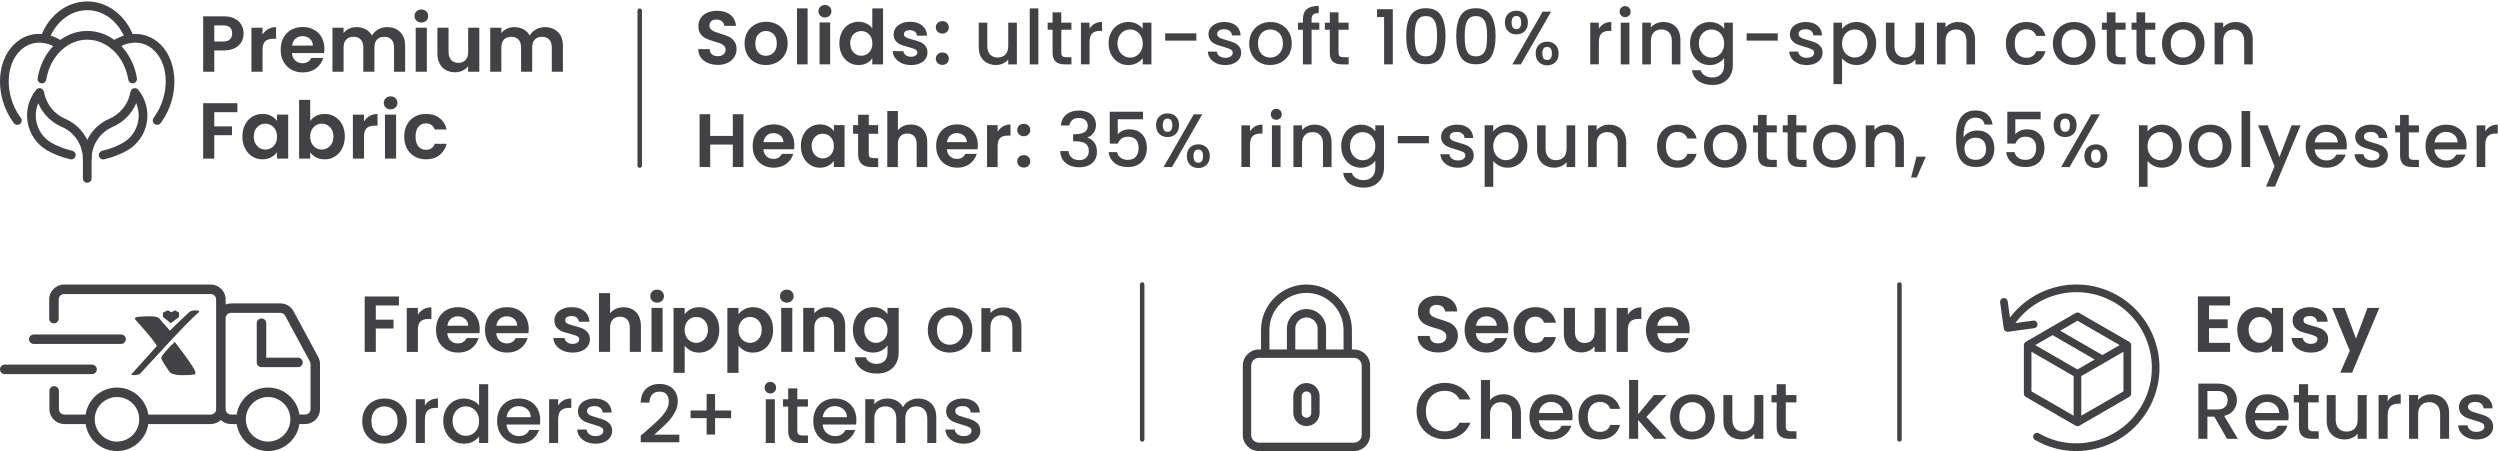 <svg viewBox="0 0 1189.11 214.55" xmlns="http://www.w3.org/2000/svg" data-name="Layer 2" id="Layer_2">
  <defs>
    <style>
      .cls-1 {
        fill: #424143;
      }

      .cls-2 {
        fill: none;
        stroke: #424143;
        stroke-linecap: round;
        stroke-miterlimit: 10;
        stroke-width: 2.14px;
      }
    </style>
  </defs>
  <g data-name="Layer 1" id="Layer_1-2">
    <g>
      <g>
        <path d="M114.86,19.88c-.67,1.23-1.71,2.23-3.13,2.98-1.42.76-3.22,1.13-5.38,1.13h-4.42v10.12h-5.29V7.76h9.71c2.04,0,3.78.35,5.21,1.06,1.44.71,2.51,1.67,3.23,2.91.72,1.23,1.08,2.63,1.08,4.19,0,1.41-.33,2.73-1,3.97ZM109.36,18.73c.7-.67,1.06-1.6,1.06-2.81,0-2.57-1.43-3.85-4.3-3.85h-4.19v7.67h4.19c1.46,0,2.54-.33,3.25-1Z" class="cls-1"></path>
        <path d="M127.55,13.84c1.09-.63,2.35-.94,3.76-.94v5.55h-1.4c-1.66,0-2.92.39-3.76,1.17-.84.78-1.27,2.14-1.27,4.08v10.42h-5.29V13.2h5.29v3.25c.68-1.11,1.57-1.98,2.66-2.61Z" class="cls-1"></path>
        <path d="M154.15,25.24h-15.29c.13,1.51.66,2.69,1.59,3.55.93.86,2.08,1.28,3.44,1.28,1.96,0,3.36-.84,4.19-2.53h5.7c-.6,2.01-1.76,3.67-3.47,4.97-1.71,1.3-3.81,1.94-6.31,1.94-2.01,0-3.82-.45-5.42-1.34-1.6-.89-2.84-2.16-3.74-3.79s-1.34-3.52-1.34-5.67.44-4.07,1.32-5.7c.88-1.64,2.11-2.89,3.7-3.78,1.59-.88,3.41-1.32,5.48-1.32s3.77.43,5.34,1.28c1.57.86,2.79,2.07,3.66,3.64.87,1.57,1.3,3.38,1.3,5.42,0,.76-.05,1.44-.15,2.04ZM148.83,21.69c-.03-1.36-.52-2.45-1.47-3.27-.96-.82-2.13-1.23-3.51-1.23-1.31,0-2.41.4-3.3,1.19s-1.44,1.89-1.64,3.3h9.93Z" class="cls-1"></path>
        <path d="M190.35,15.25c1.57,1.57,2.36,3.77,2.36,6.59v12.27h-5.29v-11.56c0-1.64-.42-2.89-1.25-3.76-.83-.87-1.96-1.3-3.4-1.3s-2.57.43-3.42,1.3-1.26,2.12-1.26,3.76v11.56h-5.29v-11.56c0-1.64-.42-2.89-1.25-3.76-.83-.87-1.96-1.3-3.4-1.3s-2.61.43-3.46,1.3c-.84.87-1.27,2.12-1.27,3.76v11.56h-5.29V13.2h5.29v2.53c.68-.88,1.55-1.57,2.62-2.08,1.07-.5,2.25-.75,3.53-.75,1.64,0,3.1.35,4.38,1.04,1.28.69,2.28,1.68,2.98,2.96.68-1.21,1.67-2.18,2.96-2.91,1.3-.73,2.7-1.1,4.21-1.1,2.57,0,4.64.79,6.21,2.36Z" class="cls-1"></path>
        <path d="M198.09,9.82c-.62-.59-.93-1.33-.93-2.21s.31-1.62.93-2.21c.62-.59,1.39-.89,2.32-.89s1.71.3,2.32.89c.62.59.93,1.33.93,2.21s-.31,1.62-.93,2.21c-.62.59-1.39.89-2.32.89s-1.71-.3-2.32-.89ZM203.02,13.2v20.92h-5.29V13.2h5.29Z" class="cls-1"></path>
        <path d="M227.98,13.2v20.92h-5.32v-2.64c-.68.91-1.57,1.62-2.66,2.13-1.09.52-2.28.77-3.57.77-1.64,0-3.08-.35-4.34-1.04-1.26-.69-2.25-1.71-2.96-3.06-.72-1.35-1.08-2.95-1.08-4.81v-12.27h5.29v11.52c0,1.66.42,2.94,1.25,3.83.83.89,1.96,1.34,3.4,1.34s2.61-.45,3.44-1.34c.83-.89,1.25-2.17,1.25-3.83v-11.52h5.32Z" class="cls-1"></path>
        <path d="M265.39,15.25c1.57,1.57,2.36,3.77,2.36,6.59v12.27h-5.29v-11.56c0-1.64-.42-2.89-1.25-3.76-.83-.87-1.96-1.3-3.4-1.3s-2.57.43-3.42,1.3-1.26,2.12-1.26,3.76v11.56h-5.29v-11.56c0-1.64-.42-2.89-1.25-3.76-.83-.87-1.96-1.3-3.4-1.3s-2.61.43-3.46,1.3c-.84.87-1.27,2.12-1.27,3.76v11.56h-5.29V13.2h5.29v2.53c.68-.88,1.55-1.57,2.62-2.08,1.07-.5,2.25-.75,3.53-.75,1.64,0,3.1.35,4.38,1.04,1.28.69,2.28,1.68,2.98,2.96.68-1.21,1.67-2.18,2.96-2.91,1.3-.73,2.7-1.1,4.21-1.1,2.57,0,4.64.79,6.21,2.36Z" class="cls-1"></path>
        <path d="M112.91,49.09v4.27h-10.99v6.76h8.42v4.19h-8.42v11.14h-5.29v-26.36h16.28Z" class="cls-1"></path>
        <path d="M116.56,59.28c.84-1.64,1.99-2.89,3.44-3.78,1.45-.88,3.06-1.32,4.85-1.32,1.56,0,2.93.32,4.1.94,1.17.63,2.11,1.42,2.81,2.38v-2.98h5.32v20.92h-5.32v-3.06c-.68.98-1.62,1.79-2.81,2.44-1.2.64-2.58.96-4.14.96-1.76,0-3.37-.45-4.81-1.36-1.45-.91-2.59-2.18-3.44-3.83-.84-1.65-1.27-3.54-1.27-5.68s.42-3.99,1.27-5.63ZM131,61.68c-.5-.92-1.18-1.62-2.04-2.11-.86-.49-1.77-.74-2.76-.74s-1.89.24-2.72.72c-.83.48-1.5,1.18-2.02,2.1-.52.92-.77,2.01-.77,3.27s.26,2.36.77,3.3c.52.94,1.2,1.67,2.04,2.17.84.5,1.74.76,2.7.76s1.9-.25,2.76-.74c.86-.49,1.54-1.2,2.04-2.11s.76-2.02.76-3.3-.25-2.38-.76-3.3Z" class="cls-1"></path>
        <path d="M150.36,55.13c1.2-.63,2.56-.94,4.1-.94,1.79,0,3.41.44,4.85,1.32,1.45.88,2.59,2.13,3.44,3.76s1.27,3.51,1.27,5.65-.42,4.04-1.27,5.68-1.99,2.93-3.44,3.83c-1.45.91-3.07,1.36-4.85,1.36-1.56,0-2.93-.31-4.1-.93s-2.11-1.42-2.81-2.4v2.98h-5.29v-27.95h5.29v10.08c.68-1.01,1.62-1.83,2.81-2.45ZM157.83,61.64c-.52-.92-1.2-1.62-2.04-2.1-.84-.48-1.76-.72-2.74-.72s-1.86.25-2.7.74c-.84.49-1.52,1.2-2.04,2.13-.52.93-.77,2.03-.77,3.29s.26,2.35.77,3.29c.52.93,1.2,1.64,2.04,2.13.84.49,1.74.74,2.7.74s1.89-.25,2.74-.76c.84-.5,1.52-1.22,2.04-2.15.52-.93.77-2.04.77-3.32s-.26-2.35-.77-3.27Z" class="cls-1"></path>
        <path d="M175.81,55.17c1.09-.63,2.35-.94,3.76-.94v5.55h-1.4c-1.66,0-2.92.39-3.76,1.17-.84.78-1.27,2.14-1.27,4.08v10.42h-5.29v-20.92h5.29v3.25c.68-1.11,1.57-1.98,2.66-2.61Z" class="cls-1"></path>
        <path d="M183.47,51.14c-.62-.59-.93-1.33-.93-2.21s.31-1.62.93-2.21c.62-.59,1.39-.89,2.32-.89s1.71.3,2.32.89c.62.59.93,1.33.93,2.21s-.31,1.62-.93,2.21c-.62.59-1.39.89-2.32.89s-1.71-.3-2.32-.89ZM188.4,54.52v20.92h-5.29v-20.92h5.29Z" class="cls-1"></path>
        <path d="M193.58,59.3c.88-1.62,2.1-2.88,3.66-3.78,1.56-.89,3.35-1.34,5.36-1.34,2.59,0,4.74.65,6.44,1.94,1.7,1.3,2.84,3.12,3.42,5.46h-5.7c-.3-.91-.81-1.62-1.53-2.13-.72-.52-1.61-.77-2.66-.77-1.51,0-2.71.55-3.59,1.64-.88,1.1-1.32,2.65-1.32,4.66s.44,3.53,1.32,4.63c.88,1.1,2.08,1.64,3.59,1.64,2.14,0,3.54-.96,4.19-2.87h5.7c-.58,2.27-1.72,4.07-3.44,5.4-1.71,1.33-3.85,2-6.42,2-2.01,0-3.8-.45-5.36-1.34-1.56-.89-2.78-2.15-3.66-3.78-.88-1.62-1.32-3.52-1.32-5.68s.44-4.06,1.32-5.68Z" class="cls-1"></path>
      </g>
      <g>
        <path d="M336.7,29.97c-1.4-.6-2.51-1.46-3.33-2.59-.82-1.13-1.24-2.46-1.26-4h5.4c.07,1.03.44,1.85,1.1,2.45.66.6,1.57.9,2.72.9s2.1-.28,2.77-.85c.67-.56,1.01-1.3,1.01-2.21,0-.74-.23-1.36-.68-1.84-.46-.48-1.03-.86-1.71-1.13-.68-.28-1.63-.58-2.83-.92-1.63-.48-2.96-.95-3.98-1.42-1.02-.47-1.9-1.18-2.63-2.12-.73-.95-1.1-2.21-1.1-3.8,0-1.49.37-2.78,1.12-3.89.74-1.1,1.79-1.95,3.13-2.54,1.34-.59,2.88-.88,4.61-.88,2.59,0,4.7.63,6.32,1.89,1.62,1.26,2.51,3.02,2.68,5.27h-5.54c-.05-.86-.41-1.58-1.1-2.14s-1.59-.85-2.72-.85c-.98,0-1.77.25-2.36.76-.59.5-.88,1.24-.88,2.2,0,.67.22,1.23.67,1.67.44.44,1,.8,1.66,1.08.66.28,1.59.59,2.79.95,1.63.48,2.96.96,4,1.44,1.03.48,1.92,1.2,2.66,2.16s1.12,2.22,1.12,3.78c0,1.34-.35,2.59-1.04,3.74-.7,1.15-1.72,2.07-3.06,2.75-1.34.68-2.94,1.03-4.79,1.03-1.75,0-3.33-.3-4.73-.9Z" class="cls-1"></path>
        <path d="M359.07,29.66c-1.54-.85-2.74-2.06-3.62-3.62s-1.31-3.36-1.31-5.4.45-3.84,1.35-5.4c.9-1.56,2.13-2.77,3.69-3.62,1.56-.85,3.3-1.28,5.22-1.28s3.66.43,5.22,1.28c1.56.85,2.79,2.06,3.69,3.62.9,1.56,1.35,3.36,1.35,5.4s-.46,3.84-1.39,5.4c-.92,1.56-2.17,2.77-3.74,3.62-1.57.85-3.33,1.28-5.27,1.28s-3.65-.43-5.18-1.28ZM366.83,25.88c.8-.44,1.45-1.11,1.93-2,.48-.89.72-1.97.72-3.24,0-1.9-.5-3.35-1.49-4.37-1-1.02-2.21-1.53-3.65-1.53s-2.65.51-3.62,1.53c-.97,1.02-1.46,2.48-1.46,4.37s.47,3.35,1.42,4.37c.95,1.02,2.14,1.53,3.58,1.53.91,0,1.77-.22,2.57-.67Z" class="cls-1"></path>
        <path d="M384.13,3.98v26.64h-5.04V3.98h5.04Z" class="cls-1"></path>
        <path d="M390.16,7.45c-.59-.56-.88-1.27-.88-2.11s.29-1.54.88-2.11c.59-.56,1.33-.85,2.21-.85s1.63.28,2.21.85c.59.56.88,1.27.88,2.11s-.29,1.54-.88,2.11c-.59.56-1.33.85-2.21.85s-1.63-.28-2.21-.85ZM394.86,10.67v19.94h-5.04V10.67h5.04Z" class="cls-1"></path>
        <path d="M400.45,15.21c.8-1.56,1.9-2.76,3.29-3.6,1.39-.84,2.94-1.26,4.64-1.26,1.3,0,2.53.28,3.71.85s2.11,1.31,2.81,2.25V3.98h5.11v26.64h-5.11v-2.95c-.62.98-1.5,1.78-2.63,2.38s-2.44.9-3.92.9c-1.68,0-3.22-.43-4.61-1.3-1.39-.86-2.49-2.08-3.29-3.65-.8-1.57-1.21-3.38-1.21-5.42s.4-3.8,1.21-5.36ZM414.22,17.5c-.48-.88-1.13-1.55-1.94-2.02-.82-.47-1.69-.7-2.63-.7s-1.8.23-2.59.68-1.43,1.12-1.93,2c-.49.88-.74,1.91-.74,3.11s.25,2.25.74,3.15c.49.9,1.14,1.59,1.94,2.07.8.48,1.66.72,2.57.72s1.81-.23,2.63-.7c.82-.47,1.46-1.14,1.94-2.02.48-.88.72-1.93.72-3.15s-.24-2.27-.72-3.15Z" class="cls-1"></path>
        <path d="M428.91,30.06c-1.3-.59-2.32-1.39-3.08-2.39-.76-1.01-1.17-2.12-1.24-3.35h5.08c.09.77.47,1.4,1.13,1.91.66.5,1.48.76,2.47.76s1.71-.19,2.25-.58c.54-.38.81-.88.81-1.48,0-.65-.33-1.13-.99-1.46-.66-.32-1.71-.68-3.15-1.06-1.49-.36-2.71-.73-3.65-1.12-.95-.38-1.76-.97-2.45-1.76-.68-.79-1.03-1.86-1.03-3.2,0-1.1.32-2.11.95-3.02.64-.91,1.55-1.63,2.74-2.16,1.19-.53,2.59-.79,4.19-.79,2.38,0,4.27.59,5.69,1.78,1.42,1.19,2.2,2.79,2.34,4.81h-4.82c-.07-.79-.4-1.42-.99-1.89-.59-.47-1.37-.7-2.36-.7-.91,0-1.61.17-2.11.5-.49.34-.74.8-.74,1.4,0,.67.34,1.18,1.01,1.53.67.35,1.71.7,3.13,1.06,1.44.36,2.63.73,3.56,1.12.94.38,1.75.98,2.43,1.78.68.8,1.04,1.87,1.06,3.19,0,1.15-.32,2.18-.95,3.1s-1.55,1.63-2.74,2.14c-1.19.52-2.57.77-4.16.77s-3.1-.29-4.39-.88Z" class="cls-1"></path>
        <path d="M445.99,15.12c-.59-.56-.88-1.27-.88-2.11s.29-1.54.88-2.11c.59-.56,1.34-.85,2.25-.85s1.62.28,2.2.85c.58.56.86,1.27.86,2.11s-.29,1.54-.86,2.11c-.58.56-1.31.85-2.2.85s-1.66-.28-2.25-.85ZM445.99,30.02c-.59-.56-.88-1.27-.88-2.11s.29-1.54.88-2.11c.59-.56,1.34-.85,2.25-.85s1.62.28,2.2.85c.58.56.86,1.27.86,2.11s-.29,1.54-.86,2.11c-.58.56-1.31.85-2.2.85s-1.66-.28-2.25-.85Z" class="cls-1"></path>
        <path d="M483.67,10.78v19.84h-4.1v-2.34c-.65.82-1.49,1.46-2.54,1.93-1.04.47-2.16.7-3.33.7-1.56,0-2.96-.32-4.19-.97-1.24-.65-2.21-1.61-2.92-2.88-.71-1.27-1.06-2.81-1.06-4.61v-11.66h4.07v11.05c0,1.78.44,3.14,1.33,4.09.89.95,2.1,1.42,3.64,1.42s2.75-.47,3.65-1.42c.9-.95,1.35-2.31,1.35-4.09v-11.05h4.1Z" class="cls-1"></path>
        <path d="M493.89,3.98v26.64h-4.1V3.98h4.1Z" class="cls-1"></path>
        <path d="M504.8,14.13v10.98c0,.74.17,1.28.52,1.6.35.32.94.49,1.78.49h2.52v3.42h-3.24c-1.85,0-3.26-.43-4.25-1.3-.98-.86-1.48-2.27-1.48-4.21v-10.98h-2.34v-3.35h2.34v-4.93h4.14v4.93h4.82v3.35h-4.82Z" class="cls-1"></path>
        <path d="M520.62,11.3c1-.56,2.18-.85,3.55-.85v4.25h-1.04c-1.61,0-2.83.41-3.65,1.22-.83.82-1.24,2.23-1.24,4.25v10.44h-4.1V10.78h4.1v2.88c.6-1.01,1.4-1.79,2.39-2.36Z" class="cls-1"></path>
        <path d="M528.54,15.32c.83-1.54,1.96-2.73,3.38-3.58,1.43-.85,3.01-1.28,4.73-1.28,1.56,0,2.92.31,4.09.92,1.16.61,2.09,1.37,2.79,2.29v-2.88h4.14v19.84h-4.14v-2.95c-.7.94-1.64,1.72-2.84,2.34-1.2.62-2.57.94-4.1.94-1.7,0-3.26-.44-4.68-1.31-1.42-.88-2.54-2.1-3.37-3.67-.83-1.57-1.24-3.35-1.24-5.35s.41-3.76,1.24-5.29ZM542.69,17.12c-.56-1.01-1.3-1.78-2.21-2.3-.91-.53-1.9-.79-2.95-.79s-2.04.26-2.95.77-1.65,1.27-2.21,2.27c-.56,1-.85,2.18-.85,3.55s.28,2.57.85,3.6c.56,1.03,1.31,1.82,2.23,2.36s1.9.81,2.93.81,2.04-.26,2.95-.79c.91-.53,1.65-1.3,2.21-2.32.56-1.02.85-2.21.85-3.58s-.28-2.56-.85-3.56Z" class="cls-1"></path>
        <path d="M569.02,15.86v3.46h-14.8v-3.46h14.8Z" class="cls-1"></path>
        <path d="M578.58,30.1c-1.24-.56-2.21-1.33-2.93-2.3-.72-.97-1.1-2.06-1.15-3.26h4.25c.07.84.47,1.54,1.21,2.11.73.56,1.65.85,2.75.85s2.05-.22,2.68-.67c.64-.44.95-1.01.95-1.71,0-.74-.35-1.3-1.06-1.66-.71-.36-1.83-.76-3.37-1.19-1.49-.41-2.7-.8-3.64-1.19-.94-.38-1.75-.97-2.43-1.76-.68-.79-1.03-1.84-1.03-3.13,0-1.06.31-2.02.94-2.9.62-.88,1.52-1.57,2.68-2.07,1.16-.5,2.5-.76,4.01-.76,2.26,0,4.07.57,5.45,1.71,1.38,1.14,2.12,2.69,2.21,4.66h-4.1c-.07-.89-.43-1.6-1.08-2.12-.65-.53-1.52-.79-2.63-.79s-1.91.2-2.48.61-.86.95-.86,1.62c0,.53.19.97.58,1.33.38.36.85.64,1.4.85.55.2,1.37.46,2.45.77,1.44.38,2.62.77,3.55,1.17s1.72.98,2.39,1.75c.67.77,1.02,1.79,1.04,3.06,0,1.13-.31,2.14-.94,3.02-.62.89-1.51,1.58-2.65,2.09-1.14.5-2.48.76-4.01.76s-2.96-.28-4.19-.85Z" class="cls-1"></path>
        <path d="M599.04,29.66c-1.51-.85-2.7-2.05-3.56-3.6-.86-1.55-1.3-3.34-1.3-5.38s.44-3.8,1.33-5.36c.89-1.56,2.1-2.76,3.64-3.6,1.54-.84,3.25-1.26,5.15-1.26s3.61.42,5.15,1.26c1.54.84,2.75,2.04,3.64,3.6s1.33,3.35,1.33,5.36-.46,3.8-1.37,5.36c-.91,1.56-2.16,2.77-3.73,3.62-1.57.85-3.31,1.28-5.2,1.28s-3.56-.43-5.08-1.28ZM607.09,26.62c.92-.5,1.67-1.26,2.25-2.27.58-1.01.86-2.23.86-3.67s-.28-2.66-.83-3.65c-.55-1-1.28-1.75-2.2-2.25-.91-.5-1.9-.76-2.95-.76s-2.03.25-2.93.76c-.9.5-1.61,1.25-2.14,2.25-.53,1-.79,2.21-.79,3.65,0,2.14.55,3.79,1.64,4.95s2.47,1.75,4.12,1.75c1.06,0,2.05-.25,2.97-.76Z" class="cls-1"></path>
        <path d="M627.52,14.13h-3.67v16.49h-4.14V14.13h-2.34v-3.35h2.34v-1.4c0-2.28.61-3.94,1.82-4.99,1.21-1.04,3.11-1.57,5.71-1.57v3.42c-1.25,0-2.12.23-2.63.7-.5.47-.76,1.28-.76,2.43v1.4h3.67v3.35Z" class="cls-1"></path>
        <path d="M636.66,14.13v10.98c0,.74.17,1.28.52,1.6.35.32.94.49,1.78.49h2.52v3.42h-3.24c-1.85,0-3.26-.43-4.25-1.3-.98-.86-1.48-2.27-1.48-4.21v-10.98h-2.34v-3.35h2.34v-4.93h4.14v4.93h4.82v3.35h-4.82Z" class="cls-1"></path>
        <path d="M654.99,8.12v-3.74h7.49v26.24h-4.14V8.12h-3.35Z" class="cls-1"></path>
        <path d="M670.95,7.42c1.4-2.34,3.82-3.51,7.25-3.51s5.85,1.17,7.25,3.51c1.4,2.34,2.11,5.59,2.11,9.74s-.7,7.48-2.11,9.85c-1.4,2.36-3.82,3.55-7.25,3.55s-5.85-1.18-7.25-3.55c-1.4-2.36-2.11-5.65-2.11-9.85s.7-7.4,2.11-9.74ZM683.16,12.22c-.25-1.34-.76-2.44-1.53-3.29-.77-.85-1.91-1.28-3.42-1.28s-2.65.43-3.42,1.28c-.77.85-1.28,1.95-1.53,3.29-.25,1.34-.38,2.99-.38,4.93s.12,3.71.36,5.08c.24,1.37.75,2.47,1.53,3.31.78.84,1.93,1.26,3.44,1.26s2.66-.42,3.44-1.26c.78-.84,1.29-1.94,1.53-3.31.24-1.37.36-3.06.36-5.08s-.13-3.59-.38-4.93Z" class="cls-1"></path>
        <path d="M694.75,7.42c1.4-2.34,3.82-3.51,7.25-3.51s5.85,1.17,7.25,3.51c1.4,2.34,2.11,5.59,2.11,9.74s-.7,7.48-2.11,9.85c-1.4,2.36-3.82,3.55-7.25,3.55s-5.85-1.18-7.25-3.55c-1.4-2.36-2.11-5.65-2.11-9.85s.7-7.4,2.11-9.74ZM706.95,12.22c-.25-1.34-.76-2.44-1.53-3.29-.77-.85-1.91-1.28-3.42-1.28s-2.65.43-3.42,1.28c-.77.85-1.28,1.95-1.53,3.29-.25,1.34-.38,2.99-.38,4.93s.12,3.71.36,5.08c.24,1.37.75,2.47,1.53,3.31.78.84,1.93,1.26,3.44,1.26s2.66-.42,3.44-1.26c.78-.84,1.29-1.94,1.53-3.31.24-1.37.36-3.06.36-5.08s-.13-3.59-.38-4.93Z" class="cls-1"></path>
        <path d="M717.32,6.59c1.02-1,2.33-1.49,3.94-1.49s2.92.5,3.94,1.49c1.02,1,1.53,2.37,1.53,4.12s-.51,3.13-1.53,4.14c-1.02,1.01-2.33,1.51-3.94,1.51s-2.92-.5-3.94-1.51c-1.02-1.01-1.53-2.39-1.53-4.14s.51-3.13,1.53-4.12ZM718.99,10.71c0,2.11.76,3.17,2.27,3.17.72,0,1.28-.26,1.67-.77.4-.52.59-1.31.59-2.39,0-2.09-.76-3.13-2.27-3.13s-2.27,1.04-2.27,3.13ZM737.75,5.56l-14.36,25.06h-4.03l14.36-25.06h4.03ZM731.97,21.31c1.02-1,2.33-1.49,3.94-1.49s2.89.5,3.91,1.49c1.02,1,1.53,2.37,1.53,4.12s-.51,3.13-1.53,4.14c-1.02,1.01-2.32,1.51-3.91,1.51s-2.92-.5-3.94-1.51c-1.02-1.01-1.53-2.39-1.53-4.14s.51-3.13,1.53-4.12ZM733.61,25.43c0,2.09.76,3.13,2.27,3.13s2.27-1.04,2.27-3.13-.76-3.13-2.27-3.13-2.27,1.04-2.27,3.13Z" class="cls-1"></path>
        <path d="M762.86,11.3c1-.56,2.18-.85,3.55-.85v4.25h-1.04c-1.61,0-2.83.41-3.65,1.22-.83.82-1.24,2.23-1.24,4.25v10.44h-4.1V10.78h4.1v2.88c.6-1.01,1.4-1.79,2.39-2.36Z" class="cls-1"></path>
        <path d="M771.12,7.4c-.5-.5-.76-1.13-.76-1.87s.25-1.37.76-1.87,1.13-.76,1.87-.76,1.33.25,1.84.76.76,1.13.76,1.87-.25,1.37-.76,1.87c-.5.5-1.12.76-1.84.76s-1.37-.25-1.87-.76ZM775.01,10.78v19.84h-4.1V10.78h4.1Z" class="cls-1"></path>
        <path d="M795.33,11.43c1.24.65,2.2,1.61,2.9,2.88.7,1.27,1.04,2.81,1.04,4.61v11.7h-4.07v-11.09c0-1.78-.44-3.14-1.33-4.09-.89-.95-2.1-1.42-3.64-1.42s-2.75.47-3.65,1.42c-.9.95-1.35,2.31-1.35,4.09v11.09h-4.1V10.78h4.1v2.27c.67-.82,1.53-1.45,2.57-1.91,1.04-.46,2.15-.68,3.33-.68,1.56,0,2.96.32,4.19.97Z" class="cls-1"></path>
        <path d="M817.29,11.38c1.19.61,2.12,1.37,2.79,2.29v-2.88h4.14v20.16c0,1.82-.38,3.45-1.15,4.88-.77,1.43-1.88,2.55-3.33,3.37s-3.19,1.22-5.2,1.22c-2.69,0-4.92-.63-6.7-1.89-1.78-1.26-2.78-2.97-3.02-5.13h4.07c.31,1.03.98,1.87,2,2.5,1.02.64,2.24.95,3.65.95,1.66,0,2.99-.5,4.01-1.51,1.02-1.01,1.53-2.47,1.53-4.39v-3.31c-.7.94-1.64,1.72-2.83,2.36-1.19.64-2.54.95-4.05.95-1.73,0-3.31-.44-4.73-1.31-1.43-.88-2.56-2.1-3.38-3.67-.83-1.57-1.24-3.35-1.24-5.35s.41-3.76,1.24-5.29c.83-1.54,1.96-2.73,3.38-3.58,1.43-.85,3.01-1.28,4.73-1.28,1.54,0,2.9.31,4.09.92ZM819.23,17.12c-.56-1.01-1.3-1.78-2.21-2.3-.91-.53-1.9-.79-2.95-.79s-2.04.26-2.95.77-1.65,1.27-2.21,2.27c-.56,1-.85,2.18-.85,3.55s.28,2.57.85,3.6c.56,1.03,1.31,1.82,2.23,2.36s1.9.81,2.93.81,2.04-.26,2.95-.79c.91-.53,1.65-1.3,2.21-2.32.56-1.02.85-2.21.85-3.58s-.28-2.56-.85-3.56Z" class="cls-1"></path>
        <path d="M845.57,15.86v3.46h-14.8v-3.46h14.8Z" class="cls-1"></path>
        <path d="M855.13,30.1c-1.24-.56-2.21-1.33-2.93-2.3-.72-.97-1.1-2.06-1.15-3.26h4.25c.07.84.47,1.54,1.21,2.11.73.56,1.65.85,2.75.85s2.05-.22,2.68-.67c.64-.44.95-1.01.95-1.71,0-.74-.35-1.3-1.06-1.66-.71-.36-1.83-.76-3.37-1.19-1.49-.41-2.7-.8-3.64-1.19-.94-.38-1.75-.97-2.43-1.76-.68-.79-1.03-1.84-1.03-3.13,0-1.06.31-2.02.94-2.9.62-.88,1.52-1.57,2.68-2.07,1.16-.5,2.5-.76,4.01-.76,2.26,0,4.07.57,5.45,1.71,1.38,1.14,2.12,2.69,2.21,4.66h-4.1c-.07-.89-.43-1.6-1.08-2.12-.65-.53-1.52-.79-2.63-.79s-1.91.2-2.48.61-.86.95-.86,1.62c0,.53.19.97.58,1.33.38.36.85.64,1.4.85.55.2,1.37.46,2.45.77,1.44.38,2.62.77,3.55,1.17s1.72.98,2.39,1.75c.67.77,1.02,1.79,1.04,3.06,0,1.13-.31,2.14-.94,3.02-.62.89-1.51,1.58-2.65,2.09-1.14.5-2.48.76-4.01.76s-2.96-.28-4.19-.85Z" class="cls-1"></path>
        <path d="M879.01,11.39c1.2-.62,2.56-.94,4.07-.94,1.73,0,3.31.43,4.73,1.28,1.43.85,2.55,2.05,3.37,3.58.82,1.54,1.22,3.3,1.22,5.29s-.41,3.77-1.22,5.35c-.82,1.57-1.94,2.8-3.37,3.67-1.43.88-3.01,1.31-4.73,1.31-1.51,0-2.86-.31-4.03-.92-1.18-.61-2.14-1.37-2.88-2.29v12.31h-4.1V10.78h4.1v2.92c.7-.91,1.64-1.68,2.84-2.3ZM887.38,17.06c-.56-1-1.31-1.75-2.23-2.27-.92-.52-1.91-.77-2.97-.77s-2.01.26-2.93.79c-.92.53-1.67,1.3-2.23,2.3-.56,1.01-.85,2.2-.85,3.56s.28,2.56.85,3.58c.56,1.02,1.31,1.79,2.23,2.32.92.53,1.9.79,2.93.79s2.04-.27,2.97-.81c.92-.54,1.67-1.33,2.23-2.36.56-1.03.85-2.23.85-3.6s-.28-2.55-.85-3.55Z" class="cls-1"></path>
        <path d="M915.16,10.78v19.84h-4.1v-2.34c-.65.82-1.49,1.46-2.54,1.93-1.04.47-2.16.7-3.33.7-1.56,0-2.96-.32-4.19-.97-1.24-.65-2.21-1.61-2.92-2.88-.71-1.27-1.06-2.81-1.06-4.61v-11.66h4.07v11.05c0,1.78.44,3.14,1.33,4.09.89.95,2.1,1.42,3.64,1.42s2.75-.47,3.65-1.42c.9-.95,1.35-2.31,1.35-4.09v-11.05h4.1Z" class="cls-1"></path>
        <path d="M935.48,11.43c1.24.65,2.2,1.61,2.9,2.88.7,1.27,1.04,2.81,1.04,4.61v11.7h-4.07v-11.09c0-1.78-.44-3.14-1.33-4.09-.89-.95-2.1-1.42-3.64-1.42s-2.75.47-3.65,1.42c-.9.95-1.35,2.31-1.35,4.09v11.09h-4.1V10.78h4.1v2.27c.67-.82,1.53-1.45,2.57-1.91,1.04-.46,2.15-.68,3.33-.68,1.56,0,2.96.32,4.19.97Z" class="cls-1"></path>
        <path d="M955.31,15.3c.83-1.55,1.97-2.74,3.44-3.58,1.46-.84,3.14-1.26,5.04-1.26,2.4,0,4.39.57,5.96,1.71,1.57,1.14,2.63,2.77,3.19,4.88h-4.43c-.36-.98-.94-1.75-1.73-2.3-.79-.55-1.79-.83-2.99-.83-1.68,0-3.02.59-4.01,1.78-1,1.19-1.49,2.85-1.49,4.99s.5,3.8,1.49,5c1,1.2,2.33,1.8,4.01,1.8,2.38,0,3.95-1.04,4.72-3.13h4.43c-.58,2.02-1.66,3.62-3.24,4.81s-3.55,1.78-5.9,1.78c-1.9,0-3.58-.43-5.04-1.28-1.46-.85-2.61-2.05-3.44-3.6-.83-1.55-1.24-3.34-1.24-5.38s.41-3.83,1.24-5.38Z" class="cls-1"></path>
        <path d="M981.29,29.66c-1.51-.85-2.7-2.05-3.56-3.6-.86-1.55-1.3-3.34-1.3-5.38s.44-3.8,1.33-5.36c.89-1.56,2.1-2.76,3.64-3.6,1.54-.84,3.25-1.26,5.15-1.26s3.61.42,5.15,1.26c1.54.84,2.75,2.04,3.64,3.6s1.33,3.35,1.33,5.36-.46,3.8-1.37,5.36c-.91,1.56-2.16,2.77-3.73,3.62-1.57.85-3.31,1.28-5.2,1.28s-3.56-.43-5.08-1.28ZM989.33,26.62c.92-.5,1.67-1.26,2.25-2.27.58-1.01.86-2.23.86-3.67s-.28-2.66-.83-3.65c-.55-1-1.28-1.75-2.2-2.25-.91-.5-1.9-.76-2.95-.76s-2.03.25-2.93.76c-.9.5-1.61,1.25-2.14,2.25-.53,1-.79,2.21-.79,3.65,0,2.14.55,3.79,1.64,4.95s2.47,1.75,4.12,1.75c1.06,0,2.05-.25,2.97-.76Z" class="cls-1"></path>
        <path d="M1006.23,14.13v10.98c0,.74.17,1.28.52,1.6.35.32.94.49,1.78.49h2.52v3.42h-3.24c-1.85,0-3.26-.43-4.25-1.3-.98-.86-1.48-2.27-1.48-4.21v-10.98h-2.34v-3.35h2.34v-4.93h4.14v4.93h4.82v3.35h-4.82Z" class="cls-1"></path>
        <path d="M1020.35,14.13v10.98c0,.74.17,1.28.52,1.6.35.32.94.49,1.78.49h2.52v3.42h-3.24c-1.85,0-3.26-.43-4.25-1.3-.98-.86-1.48-2.27-1.48-4.21v-10.98h-2.34v-3.35h2.34v-4.93h4.14v4.93h4.82v3.35h-4.82Z" class="cls-1"></path>
        <path d="M1033.2,29.66c-1.51-.85-2.7-2.05-3.56-3.6-.86-1.55-1.3-3.34-1.3-5.38s.44-3.8,1.33-5.36c.89-1.56,2.1-2.76,3.64-3.6,1.54-.84,3.25-1.26,5.15-1.26s3.61.42,5.15,1.26c1.54.84,2.75,2.04,3.64,3.6s1.33,3.35,1.33,5.36-.46,3.8-1.37,5.36c-.91,1.56-2.16,2.77-3.73,3.62-1.57.85-3.31,1.28-5.2,1.28s-3.56-.43-5.08-1.28ZM1041.24,26.62c.92-.5,1.67-1.26,2.25-2.27.58-1.01.86-2.23.86-3.67s-.28-2.66-.83-3.65c-.55-1-1.28-1.75-2.2-2.25-.91-.5-1.9-.76-2.95-.76s-2.03.25-2.93.76c-.9.5-1.61,1.25-2.14,2.25-.53,1-.79,2.21-.79,3.65,0,2.14.55,3.79,1.64,4.95s2.47,1.75,4.12,1.75c1.06,0,2.05-.25,2.97-.76Z" class="cls-1"></path>
        <path d="M1067.56,11.43c1.24.65,2.2,1.61,2.9,2.88.7,1.27,1.04,2.81,1.04,4.61v11.7h-4.07v-11.09c0-1.78-.44-3.14-1.33-4.09-.89-.95-2.1-1.42-3.64-1.42s-2.75.47-3.65,1.42c-.9.95-1.35,2.31-1.35,4.09v11.09h-4.1V10.78h4.1v2.27c.67-.82,1.53-1.45,2.57-1.91,1.04-.46,2.15-.68,3.33-.68,1.56,0,2.96.32,4.19.97Z" class="cls-1"></path>
        <path d="M353.6,54.32v25.13h-5.04v-10.69h-10.76v10.69h-5.04v-25.13h5.04v10.33h10.76v-10.33h5.04Z" class="cls-1"></path>
        <path d="M377.68,70.99h-14.58c.12,1.44.62,2.57,1.51,3.38.89.82,1.98,1.22,3.28,1.22,1.87,0,3.2-.8,4-2.41h5.44c-.58,1.92-1.68,3.5-3.31,4.73-1.63,1.24-3.64,1.85-6.01,1.85-1.92,0-3.64-.43-5.17-1.28-1.52-.85-2.71-2.06-3.56-3.62s-1.28-3.36-1.28-5.4.42-3.88,1.26-5.44c.84-1.56,2.02-2.76,3.53-3.6,1.51-.84,3.25-1.26,5.22-1.26s3.59.41,5.09,1.22,2.66,1.97,3.49,3.47,1.24,3.22,1.24,5.17c0,.72-.05,1.37-.14,1.94ZM372.61,67.6c-.02-1.3-.49-2.33-1.4-3.11-.91-.78-2.03-1.17-3.35-1.17-1.25,0-2.3.38-3.15,1.13-.85.76-1.38,1.81-1.57,3.15h9.47Z" class="cls-1"></path>
        <path d="M382.13,64.04c.8-1.56,1.9-2.76,3.28-3.6,1.38-.84,2.92-1.26,4.63-1.26,1.49,0,2.79.3,3.91.9,1.12.6,2.01,1.36,2.68,2.27v-2.84h5.08v19.94h-5.08v-2.92c-.65.94-1.54,1.71-2.68,2.32-1.14.61-2.45.92-3.94.92-1.68,0-3.21-.43-4.59-1.3-1.38-.86-2.47-2.08-3.28-3.65-.8-1.57-1.21-3.38-1.21-5.42s.4-3.8,1.21-5.36ZM395.9,66.32c-.48-.88-1.13-1.55-1.94-2.02-.82-.47-1.69-.7-2.63-.7s-1.8.23-2.59.68-1.43,1.12-1.93,2c-.49.88-.74,1.91-.74,3.11s.25,2.25.74,3.15c.49.9,1.14,1.59,1.94,2.07.8.48,1.66.72,2.57.72s1.81-.23,2.63-.7c.82-.47,1.46-1.14,1.94-2.02.48-.88.72-1.93.72-3.15s-.24-2.27-.72-3.15Z" class="cls-1"></path>
        <path d="M413.22,63.64v9.65c0,.67.16,1.16.49,1.46.32.3.87.45,1.64.45h2.34v4.25h-3.17c-4.25,0-6.37-2.06-6.37-6.19v-9.61h-2.38v-4.14h2.38v-4.93h5.08v4.93h4.46v4.14h-4.46Z" class="cls-1"></path>
        <path d="M437.3,60.2c1.18.66,2.09,1.63,2.75,2.92.66,1.28.99,2.83.99,4.63v11.7h-5.04v-11.02c0-1.58-.4-2.8-1.19-3.65-.79-.85-1.87-1.28-3.24-1.28s-2.49.43-3.29,1.28c-.8.85-1.21,2.07-1.21,3.65v11.02h-5.04v-26.64h5.04v9.18c.65-.86,1.51-1.54,2.59-2.03,1.08-.49,2.28-.74,3.6-.74,1.51,0,2.86.33,4.03.99Z" class="cls-1"></path>
        <path d="M464.95,70.99h-14.58c.12,1.44.62,2.57,1.51,3.38.89.82,1.98,1.22,3.28,1.22,1.87,0,3.2-.8,4-2.41h5.44c-.58,1.92-1.68,3.5-3.31,4.73-1.63,1.24-3.64,1.85-6.01,1.85-1.92,0-3.64-.43-5.17-1.28-1.52-.85-2.71-2.06-3.56-3.62s-1.28-3.36-1.28-5.4.42-3.88,1.26-5.44c.84-1.56,2.02-2.76,3.53-3.6,1.51-.84,3.25-1.26,5.22-1.26s3.59.41,5.09,1.22,2.66,1.97,3.49,3.47,1.24,3.22,1.24,5.17c0,.72-.05,1.37-.14,1.94ZM459.87,67.6c-.02-1.3-.49-2.33-1.4-3.11-.91-.78-2.03-1.17-3.35-1.17-1.25,0-2.3.38-3.15,1.13-.85.76-1.38,1.81-1.57,3.15h9.47Z" class="cls-1"></path>
        <path d="M477.06,60.11c1.04-.6,2.24-.9,3.58-.9v5.29h-1.33c-1.58,0-2.78.37-3.58,1.12-.8.74-1.21,2.04-1.21,3.89v9.94h-5.04v-19.94h5.04v3.1c.65-1.06,1.49-1.88,2.54-2.48Z" class="cls-1"></path>
        <path d="M484.73,63.95c-.59-.56-.88-1.27-.88-2.11s.29-1.54.88-2.11c.59-.56,1.34-.85,2.25-.85s1.62.28,2.2.85c.58.56.86,1.27.86,2.11s-.29,1.54-.86,2.11c-.58.56-1.31.85-2.2.85s-1.66-.28-2.25-.85ZM484.73,78.85c-.59-.56-.88-1.27-.88-2.11s.29-1.54.88-2.11c.59-.56,1.34-.85,2.25-.85s1.62.28,2.2.85c.58.56.86,1.27.86,2.11s-.29,1.54-.86,2.11c-.58.56-1.31.85-2.2.85s-1.66-.28-2.25-.85Z" class="cls-1"></path>
        <path d="M507.19,54.46c1.57-1.25,3.58-1.87,6.03-1.87,1.68,0,3.13.3,4.36.9,1.22.6,2.15,1.42,2.77,2.45.62,1.03.94,2.2.94,3.49,0,1.49-.4,2.76-1.19,3.82-.79,1.06-1.74,1.76-2.84,2.12v.14c1.42.43,2.52,1.22,3.31,2.36.79,1.14,1.19,2.6,1.19,4.37,0,1.42-.32,2.68-.97,3.78-.65,1.1-1.61,1.97-2.88,2.61s-2.8.95-4.57.95c-2.59,0-4.72-.67-6.39-2-1.67-1.33-2.56-3.25-2.68-5.74h3.96c.09,1.27.59,2.31,1.48,3.11.89.8,2.09,1.21,3.6,1.21s2.59-.4,3.38-1.21c.79-.8,1.19-1.84,1.19-3.11,0-1.68-.53-2.87-1.6-3.58-1.07-.71-2.71-1.06-4.91-1.06h-.94v-3.38h.97c1.94-.02,3.42-.35,4.45-.97,1.02-.62,1.53-1.61,1.53-2.95,0-1.15-.37-2.07-1.12-2.75-.74-.68-1.8-1.03-3.17-1.03s-2.39.34-3.13,1.03c-.74.68-1.19,1.53-1.33,2.54h-4c.14-2.23,1-3.97,2.57-5.22Z" class="cls-1"></path>
        <path d="M543.71,56.73h-12.06v7.16c.5-.67,1.25-1.24,2.25-1.69,1-.46,2.06-.68,3.19-.68,2.02,0,3.65.43,4.91,1.3,1.26.86,2.16,1.96,2.7,3.28.54,1.32.81,2.71.81,4.18,0,1.78-.34,3.35-1.03,4.73-.68,1.38-1.7,2.47-3.06,3.26-1.36.79-3.02,1.19-4.99,1.19-2.62,0-4.72-.65-6.3-1.94-1.58-1.3-2.53-3.01-2.84-5.15h4c.26,1.13.85,2.02,1.76,2.68.91.66,2.05.99,3.42.99,1.7,0,2.98-.52,3.83-1.55s1.28-2.4,1.28-4.1-.43-3.05-1.3-3.98-2.14-1.39-3.82-1.39c-1.18,0-2.17.29-2.97.88-.8.59-1.39,1.39-1.75,2.39h-3.89v-15.16h15.84v3.6Z" class="cls-1"></path>
        <path d="M551.4,55.42c1.02-1,2.33-1.49,3.94-1.49s2.92.5,3.94,1.49c1.02,1,1.53,2.37,1.53,4.12s-.51,3.13-1.53,4.14c-1.02,1.01-2.33,1.51-3.94,1.51s-2.92-.5-3.94-1.51c-1.02-1.01-1.53-2.39-1.53-4.14s.51-3.13,1.53-4.12ZM553.07,59.54c0,2.11.76,3.17,2.27,3.17.72,0,1.28-.26,1.67-.77.4-.52.59-1.31.59-2.39,0-2.09-.76-3.13-2.27-3.13s-2.27,1.04-2.27,3.13ZM571.83,54.39l-14.36,25.06h-4.03l14.36-25.06h4.03ZM566.05,70.14c1.02-1,2.33-1.49,3.94-1.49s2.89.5,3.91,1.49c1.02,1,1.53,2.37,1.53,4.12s-.51,3.13-1.53,4.14c-1.02,1.01-2.32,1.51-3.91,1.51s-2.92-.5-3.94-1.51c-1.02-1.01-1.53-2.39-1.53-4.14s.51-3.13,1.53-4.12ZM567.69,74.26c0,2.09.76,3.13,2.27,3.13s2.27-1.04,2.27-3.13-.76-3.13-2.27-3.13-2.27,1.04-2.27,3.13Z" class="cls-1"></path>
        <path d="M596.94,60.13c1-.56,2.18-.85,3.55-.85v4.25h-1.04c-1.61,0-2.83.41-3.65,1.22-.83.82-1.24,2.23-1.24,4.25v10.44h-4.1v-19.84h4.1v2.88c.6-1.01,1.4-1.79,2.39-2.36Z" class="cls-1"></path>
        <path d="M605.2,56.23c-.5-.5-.76-1.13-.76-1.87s.25-1.37.76-1.87,1.13-.76,1.87-.76,1.33.25,1.84.76.76,1.13.76,1.87-.25,1.37-.76,1.87c-.5.5-1.12.76-1.84.76s-1.37-.25-1.87-.76ZM609.09,59.61v19.84h-4.1v-19.84h4.1Z" class="cls-1"></path>
        <path d="M629.41,60.26c1.24.65,2.2,1.61,2.9,2.88.7,1.27,1.04,2.81,1.04,4.61v11.7h-4.07v-11.09c0-1.78-.44-3.14-1.33-4.09-.89-.95-2.1-1.42-3.64-1.42s-2.75.47-3.65,1.42c-.9.95-1.35,2.31-1.35,4.09v11.09h-4.1v-19.84h4.1v2.27c.67-.82,1.53-1.45,2.57-1.91,1.04-.46,2.15-.68,3.33-.68,1.56,0,2.96.32,4.19.97Z" class="cls-1"></path>
        <path d="M651.37,60.2c1.19.61,2.12,1.37,2.79,2.29v-2.88h4.14v20.16c0,1.82-.38,3.45-1.15,4.88-.77,1.43-1.88,2.55-3.33,3.37s-3.19,1.22-5.2,1.22c-2.69,0-4.92-.63-6.7-1.89-1.78-1.26-2.78-2.97-3.02-5.13h4.07c.31,1.03.98,1.87,2,2.5,1.02.64,2.24.95,3.65.95,1.66,0,2.99-.5,4.01-1.51,1.02-1.01,1.53-2.47,1.53-4.39v-3.31c-.7.94-1.64,1.72-2.83,2.36-1.19.64-2.54.95-4.05.95-1.73,0-3.31-.44-4.73-1.31-1.43-.88-2.56-2.1-3.38-3.67-.83-1.57-1.24-3.35-1.24-5.35s.41-3.76,1.24-5.29c.83-1.54,1.96-2.73,3.38-3.58,1.43-.85,3.01-1.28,4.73-1.28,1.54,0,2.9.31,4.09.92ZM653.31,65.95c-.56-1.01-1.3-1.78-2.21-2.3-.91-.53-1.9-.79-2.95-.79s-2.04.26-2.95.77-1.65,1.27-2.21,2.27c-.56,1-.85,2.18-.85,3.55s.28,2.57.85,3.6c.56,1.03,1.31,1.82,2.23,2.36s1.9.81,2.93.81,2.04-.26,2.95-.79c.91-.53,1.65-1.3,2.21-2.32.56-1.02.85-2.21.85-3.58s-.28-2.56-.85-3.56Z" class="cls-1"></path>
        <path d="M679.65,64.69v3.46h-14.8v-3.46h14.8Z" class="cls-1"></path>
        <path d="M689.21,78.92c-1.24-.56-2.21-1.33-2.93-2.3-.72-.97-1.1-2.06-1.15-3.26h4.25c.07.84.47,1.54,1.21,2.11.73.56,1.65.85,2.75.85s2.05-.22,2.68-.67c.64-.44.95-1.01.95-1.71,0-.74-.35-1.3-1.06-1.66-.71-.36-1.83-.76-3.37-1.19-1.49-.41-2.7-.8-3.64-1.19-.94-.38-1.75-.97-2.43-1.76-.68-.79-1.03-1.84-1.03-3.13,0-1.06.31-2.02.94-2.9.62-.88,1.52-1.57,2.68-2.07,1.16-.5,2.5-.76,4.01-.76,2.26,0,4.07.57,5.45,1.71,1.38,1.14,2.12,2.69,2.21,4.66h-4.1c-.07-.89-.43-1.6-1.08-2.12-.65-.53-1.52-.79-2.63-.79s-1.91.2-2.48.61-.86.95-.86,1.62c0,.53.19.97.58,1.33.38.36.85.64,1.4.85.55.2,1.37.46,2.45.77,1.44.38,2.62.77,3.55,1.17s1.72.98,2.39,1.75c.67.77,1.02,1.79,1.04,3.06,0,1.13-.31,2.14-.94,3.02-.62.89-1.51,1.58-2.65,2.09-1.14.5-2.48.76-4.01.76s-2.96-.28-4.19-.85Z" class="cls-1"></path>
        <path d="M713.09,60.22c1.2-.62,2.56-.94,4.07-.94,1.73,0,3.31.43,4.73,1.28,1.43.85,2.55,2.05,3.37,3.58.82,1.54,1.22,3.3,1.22,5.29s-.41,3.77-1.22,5.35c-.82,1.57-1.94,2.8-3.37,3.67-1.43.88-3.01,1.31-4.73,1.31-1.51,0-2.86-.31-4.03-.92-1.18-.61-2.14-1.37-2.88-2.29v12.31h-4.1v-29.27h4.1v2.92c.7-.91,1.64-1.68,2.84-2.3ZM721.46,65.89c-.56-1-1.31-1.75-2.23-2.27-.92-.52-1.91-.77-2.97-.77s-2.01.26-2.93.79c-.92.53-1.67,1.3-2.23,2.3-.56,1.01-.85,2.2-.85,3.56s.28,2.56.85,3.58c.56,1.02,1.31,1.79,2.23,2.32.92.53,1.9.79,2.93.79s2.04-.27,2.97-.81c.92-.54,1.67-1.33,2.23-2.36.56-1.03.85-2.23.85-3.6s-.28-2.55-.85-3.55Z" class="cls-1"></path>
        <path d="M749.23,59.61v19.84h-4.1v-2.34c-.65.82-1.49,1.46-2.54,1.93-1.04.47-2.16.7-3.33.7-1.56,0-2.96-.32-4.19-.97-1.24-.65-2.21-1.61-2.92-2.88-.71-1.27-1.06-2.81-1.06-4.61v-11.66h4.07v11.05c0,1.78.44,3.14,1.33,4.09.89.95,2.1,1.42,3.64,1.42s2.75-.47,3.65-1.42c.9-.95,1.35-2.31,1.35-4.09v-11.05h4.1Z" class="cls-1"></path>
        <path d="M769.56,60.26c1.24.65,2.2,1.61,2.9,2.88.7,1.27,1.04,2.81,1.04,4.61v11.7h-4.07v-11.09c0-1.78-.44-3.14-1.33-4.09-.89-.95-2.1-1.42-3.64-1.42s-2.75.47-3.65,1.42c-.9.95-1.35,2.31-1.35,4.09v11.09h-4.1v-19.84h4.1v2.27c.67-.82,1.53-1.45,2.57-1.91,1.04-.46,2.15-.68,3.33-.68,1.56,0,2.96.32,4.19.97Z" class="cls-1"></path>
        <path d="M789.39,64.13c.83-1.55,1.97-2.74,3.44-3.58,1.46-.84,3.14-1.26,5.04-1.26,2.4,0,4.39.57,5.96,1.71,1.57,1.14,2.63,2.77,3.19,4.88h-4.43c-.36-.98-.94-1.75-1.73-2.3-.79-.55-1.79-.83-2.99-.83-1.68,0-3.02.59-4.01,1.78-1,1.19-1.49,2.85-1.49,4.99s.5,3.8,1.49,5c1,1.2,2.33,1.8,4.01,1.8,2.38,0,3.95-1.04,4.72-3.13h4.43c-.58,2.02-1.66,3.62-3.24,4.81s-3.55,1.78-5.9,1.78c-1.9,0-3.58-.43-5.04-1.28-1.46-.85-2.61-2.05-3.44-3.6-.83-1.55-1.24-3.34-1.24-5.38s.41-3.83,1.24-5.38Z" class="cls-1"></path>
        <path d="M815.36,78.49c-1.51-.85-2.7-2.05-3.56-3.6-.86-1.55-1.3-3.34-1.3-5.38s.44-3.8,1.33-5.36c.89-1.56,2.1-2.76,3.64-3.6,1.54-.84,3.25-1.26,5.15-1.26s3.61.42,5.15,1.26c1.54.84,2.75,2.04,3.64,3.6s1.33,3.35,1.33,5.36-.46,3.8-1.37,5.36c-.91,1.56-2.16,2.77-3.73,3.62-1.57.85-3.31,1.28-5.2,1.28s-3.56-.43-5.08-1.28ZM823.41,75.45c.92-.5,1.67-1.26,2.25-2.27.58-1.01.86-2.23.86-3.67s-.28-2.66-.83-3.65c-.55-1-1.28-1.75-2.2-2.25-.91-.5-1.9-.76-2.95-.76s-2.03.25-2.93.76c-.9.5-1.61,1.25-2.14,2.25-.53,1-.79,2.21-.79,3.65,0,2.14.55,3.79,1.64,4.95s2.47,1.75,4.12,1.75c1.06,0,2.05-.25,2.97-.76Z" class="cls-1"></path>
        <path d="M840.31,62.96v10.98c0,.74.17,1.28.52,1.6.35.32.94.49,1.78.49h2.52v3.42h-3.24c-1.85,0-3.26-.43-4.25-1.3-.98-.86-1.48-2.27-1.48-4.21v-10.98h-2.34v-3.35h2.34v-4.93h4.14v4.93h4.82v3.35h-4.82Z" class="cls-1"></path>
        <path d="M854.43,62.96v10.98c0,.74.17,1.28.52,1.6.35.32.94.49,1.78.49h2.52v3.42h-3.24c-1.85,0-3.26-.43-4.25-1.3-.98-.86-1.48-2.27-1.48-4.21v-10.98h-2.34v-3.35h2.34v-4.93h4.14v4.93h4.82v3.35h-4.82Z" class="cls-1"></path>
        <path d="M867.28,78.49c-1.51-.85-2.7-2.05-3.56-3.6-.86-1.55-1.3-3.34-1.3-5.38s.44-3.8,1.33-5.36c.89-1.56,2.1-2.76,3.64-3.6,1.54-.84,3.25-1.26,5.15-1.26s3.61.42,5.15,1.26c1.54.84,2.75,2.04,3.64,3.6s1.33,3.35,1.33,5.36-.46,3.8-1.37,5.36c-.91,1.56-2.16,2.77-3.73,3.62-1.57.85-3.31,1.28-5.2,1.28s-3.56-.43-5.08-1.28ZM875.32,75.45c.92-.5,1.67-1.26,2.25-2.27.58-1.01.86-2.23.86-3.67s-.28-2.66-.83-3.65c-.55-1-1.28-1.75-2.2-2.25-.91-.5-1.9-.76-2.95-.76s-2.03.25-2.93.76c-.9.5-1.61,1.25-2.14,2.25-.53,1-.79,2.21-.79,3.65,0,2.14.55,3.79,1.64,4.95s2.47,1.75,4.12,1.75c1.06,0,2.05-.25,2.97-.76Z" class="cls-1"></path>
        <path d="M901.64,60.26c1.24.65,2.2,1.61,2.9,2.88.7,1.27,1.04,2.81,1.04,4.61v11.7h-4.07v-11.09c0-1.78-.44-3.14-1.33-4.09-.89-.95-2.1-1.42-3.64-1.42s-2.75.47-3.65,1.42c-.9.95-1.35,2.31-1.35,4.09v11.09h-4.1v-19.84h4.1v2.27c.67-.82,1.53-1.45,2.57-1.91,1.04-.46,2.15-.68,3.33-.68,1.56,0,2.96.32,4.19.97Z" class="cls-1"></path>
        <path d="M916.02,74.51l-4.36,9.94h-2.66l2.56-9.94h4.46Z" class="cls-1"></path>
        <path d="M942.55,56.8c-.7-.55-1.67-.83-2.92-.83-1.9,0-3.31.73-4.25,2.18-.94,1.45-1.43,3.86-1.48,7.22.62-1.06,1.54-1.87,2.74-2.45,1.2-.58,2.5-.86,3.89-.86,1.58,0,2.98.34,4.19,1.03,1.21.68,2.16,1.67,2.84,2.97.68,1.3,1.03,2.84,1.03,4.64,0,1.68-.33,3.18-.99,4.5-.66,1.32-1.64,2.36-2.93,3.11-1.3.76-2.86,1.13-4.68,1.13-2.47,0-4.41-.55-5.81-1.64-1.4-1.09-2.39-2.63-2.95-4.63-.56-1.99-.85-4.48-.85-7.45,0-8.78,3.1-13.18,9.29-13.18,2.4,0,4.29.65,5.67,1.94,1.38,1.3,2.19,2.89,2.43,4.79h-3.78c-.26-1.1-.75-1.93-1.44-2.48ZM935.91,66.83c-1.02.88-1.53,2.14-1.53,3.8s.47,2.97,1.42,3.94,2.27,1.46,3.98,1.46c1.51,0,2.71-.47,3.58-1.4.88-.94,1.31-2.18,1.31-3.74s-.43-2.93-1.28-3.91c-.85-.97-2.11-1.46-3.76-1.46-1.46,0-2.71.44-3.73,1.31Z" class="cls-1"></path>
        <path d="M970.63,56.73h-12.06v7.16c.5-.67,1.25-1.24,2.25-1.69,1-.46,2.06-.68,3.19-.68,2.02,0,3.65.43,4.91,1.3,1.26.86,2.16,1.96,2.7,3.28.54,1.32.81,2.71.81,4.18,0,1.78-.34,3.35-1.03,4.73-.68,1.38-1.7,2.47-3.06,3.26-1.36.79-3.02,1.19-4.99,1.19-2.62,0-4.72-.65-6.3-1.94-1.58-1.3-2.53-3.01-2.84-5.15h4c.26,1.13.85,2.02,1.76,2.68.91.66,2.05.99,3.42.99,1.7,0,2.98-.52,3.83-1.55s1.28-2.4,1.28-4.1-.43-3.05-1.3-3.98-2.14-1.39-3.82-1.39c-1.18,0-2.17.29-2.97.88-.8.59-1.39,1.39-1.75,2.39h-3.89v-15.16h15.84v3.6Z" class="cls-1"></path>
        <path d="M978.32,55.42c1.02-1,2.33-1.49,3.94-1.49s2.92.5,3.94,1.49c1.02,1,1.53,2.37,1.53,4.12s-.51,3.13-1.53,4.14c-1.02,1.01-2.33,1.51-3.94,1.51s-2.92-.5-3.94-1.51c-1.02-1.01-1.53-2.39-1.53-4.14s.51-3.13,1.53-4.12ZM979.99,59.54c0,2.11.76,3.17,2.27,3.17.72,0,1.28-.26,1.67-.77.4-.52.59-1.31.59-2.39,0-2.09-.76-3.13-2.27-3.13s-2.27,1.04-2.27,3.13ZM998.75,54.39l-14.36,25.06h-4.03l14.36-25.06h4.03ZM992.97,70.14c1.02-1,2.33-1.49,3.94-1.49s2.89.5,3.91,1.49c1.02,1,1.53,2.37,1.53,4.12s-.51,3.13-1.53,4.14c-1.02,1.01-2.32,1.51-3.91,1.51s-2.92-.5-3.94-1.51c-1.02-1.01-1.53-2.39-1.53-4.14s.51-3.13,1.53-4.12ZM994.61,74.26c0,2.09.76,3.13,2.27,3.13s2.27-1.04,2.27-3.13-.76-3.13-2.27-3.13-2.27,1.04-2.27,3.13Z" class="cls-1"></path>
        <path d="M1024.31,60.22c1.2-.62,2.56-.94,4.07-.94,1.73,0,3.31.43,4.73,1.28,1.43.85,2.55,2.05,3.37,3.58.82,1.54,1.22,3.3,1.22,5.29s-.41,3.77-1.22,5.35c-.82,1.57-1.94,2.8-3.37,3.67-1.43.88-3.01,1.31-4.73,1.31-1.51,0-2.86-.31-4.03-.92-1.18-.61-2.14-1.37-2.88-2.29v12.31h-4.1v-29.27h4.1v2.92c.7-.91,1.64-1.68,2.84-2.3ZM1032.68,65.89c-.56-1-1.31-1.75-2.23-2.27-.92-.52-1.91-.77-2.97-.77s-2.01.26-2.93.79c-.92.53-1.67,1.3-2.23,2.3-.56,1.01-.85,2.2-.85,3.56s.28,2.56.85,3.58c.56,1.02,1.31,1.79,2.23,2.32.92.53,1.9.79,2.93.79s2.04-.27,2.97-.81c.92-.54,1.67-1.33,2.23-2.36.56-1.03.85-2.23.85-3.6s-.28-2.55-.85-3.55Z" class="cls-1"></path>
        <path d="M1046.01,78.49c-1.51-.85-2.7-2.05-3.56-3.6-.86-1.55-1.3-3.34-1.3-5.38s.44-3.8,1.33-5.36c.89-1.56,2.1-2.76,3.64-3.6,1.54-.84,3.25-1.26,5.15-1.26s3.61.42,5.15,1.26c1.54.84,2.75,2.04,3.64,3.6s1.33,3.35,1.33,5.36-.46,3.8-1.37,5.36c-.91,1.56-2.16,2.77-3.73,3.62-1.57.85-3.31,1.28-5.2,1.28s-3.56-.43-5.08-1.28ZM1054.06,75.45c.92-.5,1.67-1.26,2.25-2.27.58-1.01.86-2.23.86-3.67s-.28-2.66-.83-3.65c-.55-1-1.28-1.75-2.2-2.25-.91-.5-1.9-.76-2.95-.76s-2.03.25-2.93.76c-.9.5-1.61,1.25-2.14,2.25-.53,1-.79,2.21-.79,3.65,0,2.14.55,3.79,1.64,4.95s2.47,1.75,4.12,1.75c1.06,0,2.05-.25,2.97-.76Z" class="cls-1"></path>
        <path d="M1070.28,52.81v26.64h-4.1v-26.64h4.1Z" class="cls-1"></path>
        <path d="M1094.25,59.61l-12.17,29.16h-4.25l4.03-9.65-7.81-19.51h4.57l5.58,15.12,5.8-15.12h4.25Z" class="cls-1"></path>
        <path d="M1116.1,71.06h-15.16c.12,1.58.71,2.86,1.76,3.82s2.35,1.44,3.89,1.44c2.21,0,3.77-.92,4.68-2.77h4.43c-.6,1.82-1.69,3.32-3.26,4.48-1.57,1.16-3.52,1.75-5.85,1.75-1.9,0-3.59-.43-5.09-1.28-1.5-.85-2.68-2.05-3.53-3.6-.85-1.55-1.28-3.34-1.28-5.38s.41-3.83,1.24-5.38c.83-1.55,1.99-2.74,3.49-3.58,1.5-.84,3.22-1.26,5.17-1.26s3.54.41,5,1.22c1.46.82,2.6,1.96,3.42,3.44.82,1.48,1.22,3.17,1.22,5.09,0,.74-.05,1.42-.14,2.02ZM1111.96,67.75c-.02-1.51-.56-2.72-1.62-3.64-1.06-.91-2.36-1.37-3.92-1.37-1.42,0-2.63.45-3.64,1.35s-1.61,2.12-1.8,3.65h10.98Z" class="cls-1"></path>
        <path d="M1124.01,78.92c-1.24-.56-2.21-1.33-2.93-2.3-.72-.97-1.1-2.06-1.15-3.26h4.25c.07.84.47,1.54,1.21,2.11.73.56,1.65.85,2.75.85s2.05-.22,2.68-.67c.64-.44.95-1.01.95-1.71,0-.74-.35-1.3-1.06-1.66-.71-.36-1.83-.76-3.37-1.19-1.49-.41-2.7-.8-3.64-1.19-.94-.38-1.75-.97-2.43-1.76-.68-.79-1.03-1.84-1.03-3.13,0-1.06.31-2.02.94-2.9.62-.88,1.52-1.57,2.68-2.07,1.16-.5,2.5-.76,4.01-.76,2.26,0,4.07.57,5.45,1.71,1.38,1.14,2.12,2.69,2.21,4.66h-4.1c-.07-.89-.43-1.6-1.08-2.12-.65-.53-1.52-.79-2.63-.79s-1.91.2-2.48.61-.86.95-.86,1.62c0,.53.19.97.58,1.33.38.36.85.64,1.4.85.55.2,1.37.46,2.45.77,1.44.38,2.62.77,3.55,1.17s1.72.98,2.39,1.75c.67.77,1.02,1.79,1.04,3.06,0,1.13-.31,2.14-.94,3.02-.62.89-1.51,1.58-2.65,2.09-1.14.5-2.48.76-4.01.76s-2.96-.28-4.19-.85Z" class="cls-1"></path>
        <path d="M1145.73,62.96v10.98c0,.74.17,1.28.52,1.6.35.32.94.49,1.78.49h2.52v3.42h-3.24c-1.85,0-3.26-.43-4.25-1.3-.98-.86-1.48-2.27-1.48-4.21v-10.98h-2.34v-3.35h2.34v-4.93h4.14v4.93h4.82v3.35h-4.82Z" class="cls-1"></path>
        <path d="M1173.09,71.06h-15.16c.12,1.58.71,2.86,1.76,3.82s2.35,1.44,3.89,1.44c2.21,0,3.77-.92,4.68-2.77h4.43c-.6,1.82-1.69,3.32-3.26,4.48-1.57,1.16-3.52,1.75-5.85,1.75-1.9,0-3.59-.43-5.09-1.28-1.5-.85-2.68-2.05-3.53-3.6-.85-1.55-1.28-3.34-1.28-5.38s.41-3.83,1.24-5.38c.83-1.55,1.99-2.74,3.49-3.58,1.5-.84,3.22-1.26,5.17-1.26s3.54.41,5,1.22c1.46.82,2.6,1.96,3.42,3.44.82,1.48,1.22,3.17,1.22,5.09,0,.74-.05,1.42-.14,2.02ZM1168.95,67.75c-.02-1.51-.56-2.72-1.62-3.64-1.06-.91-2.36-1.37-3.92-1.37-1.42,0-2.63.45-3.64,1.35s-1.61,2.12-1.8,3.65h10.98Z" class="cls-1"></path>
        <path d="M1184.49,60.13c1-.56,2.18-.85,3.55-.85v4.25h-1.04c-1.61,0-2.83.41-3.65,1.22-.83.82-1.24,2.23-1.24,4.25v10.44h-4.1v-19.84h4.1v2.88c.6-1.01,1.4-1.79,2.39-2.36Z" class="cls-1"></path>
      </g>
      <g>
        <path d="M63.07,39.65c-1,0-1.89-.73-2.05-1.75-1.78-11.03-9.99-19.03-19.52-19.03s-17.73,8-19.5,19.03c-.18,1.13-1.25,1.9-2.38,1.72-1.13-.18-1.91-1.25-1.72-2.38,2.1-13.05,12.03-22.53,23.61-22.53s21.52,9.47,23.63,22.52c.18,1.13-.59,2.2-1.72,2.38-.11.02-.22.03-.33.03Z" class="cls-1"></path>
        <path d="M21.25,20.51c-.23,0-.47-.04-.7-.12-1.08-.39-1.64-1.58-1.25-2.66C23.02,7.37,31.73.69,41.49.69s18.48,6.69,22.21,17.03c.39,1.08-.17,2.27-1.25,2.66-1.08.39-2.27-.17-2.66-1.25-3.13-8.68-10.31-14.29-18.3-14.29s-15.16,5.61-18.28,14.28c-.3.85-1.1,1.38-1.96,1.38Z" class="cls-1"></path>
        <path d="M74.74,59.38c-.43,0-.87-.14-1.25-.42-.92-.69-1.11-1.99-.42-2.91.23-.3.41-.56.57-.8,6.97-10.02,6.93-23.92-.09-31.02-3.13-3.17-7.27-4.5-11.63-3.73-2.19.37-4.41,1.29-6.45,2.65-.08.05-.15.1-.23.14-.29.15-.61.23-.94.23-1.15,0-2.08-.93-2.08-2.08,0-.76.41-1.42,1.02-1.79,2.53-1.68,5.21-2.77,7.98-3.24,5.74-1,11.17.74,15.3,4.91,8.35,8.46,8.6,24.74.56,36.3-.18.27-.4.58-.67.94-.41.54-1.03.83-1.67.83Z" class="cls-1"></path>
        <path d="M8.25,59.38c-.62,0-1.23-.27-1.64-.8-.25-.32-.49-.65-.72-.99C2.03,52.03-.07,45.23,0,38.45c.07-6.9,2.37-12.98,6.48-17.14,4.12-4.18,9.55-5.92,15.3-4.9,2.73.46,5.42,1.55,7.97,3.24.61.36,1.02,1.03,1.02,1.79,0,1.15-.93,2.08-2.08,2.08-.33,0-.66-.08-.95-.23-.08-.04-.15-.08-.22-.13-2.05-1.37-4.28-2.28-6.45-2.65-4.38-.77-8.5.55-11.63,3.73-7.02,7.09-7.07,21-.12,31,.19.28.38.54.57.78.71.9.55,2.21-.36,2.92-.38.3-.83.44-1.28.44Z" class="cls-1"></path>
        <path d="M41.5,86.91c-1.15,0-2.08-.93-2.08-2.08v-9.97c0-1.15.93-2.08,2.08-2.08s2.08.93,2.08,2.08v9.97c0,1.15-.93,2.08-2.08,2.08Z" class="cls-1"></path>
        <path d="M33.91,75.83c-.16,0-.32-.02-.47-.06-4.22-.99-8.01-2.46-11.25-4.39-4.76-2.82-8.04-7.58-9.02-13.06-.99-5.56.49-11.26,4.06-15.63.5-.62,1.31-.89,2.09-.71.77.18,1.38.79,1.55,1.57l.23,1.03c1.2,5.32,4.91,9.78,9.92,11.93,7.32,3.14,12.25,10.3,12.56,18.25l-4.16.17h0c-.25-6.36-4.19-12.08-10.03-14.59-5.08-2.18-9.08-6.25-11.2-11.26-1.11,2.66-1.45,5.61-.93,8.51.76,4.29,3.33,8.01,7.04,10.21,2.87,1.71,6.26,3.02,10.07,3.91,1.12.26,1.81,1.38,1.55,2.5-.22.96-1.08,1.61-2.02,1.61Z" class="cls-1"></path>
        <path d="M41.5,76.94s-.05,0-.08,0c-1.15-.04-2.04-1.01-2-2.16.31-7.96,5.23-15.12,12.55-18.26,5.02-2.15,8.72-6.61,9.92-11.93l.23-1.03c.17-.78.78-1.38,1.55-1.57.77-.18,1.59.09,2.09.71,3.57,4.37,5.05,10.07,4.06,15.63-.97,5.48-4.26,10.24-9.01,13.06-3.24,1.92-7.02,3.4-11.25,4.39-1.12.26-2.24-.43-2.5-1.55-.26-1.12.43-2.24,1.55-2.5,3.81-.89,7.2-2.21,10.07-3.91,3.71-2.2,6.28-5.92,7.04-10.21.51-2.9.17-5.85-.93-8.51-2.12,5.01-6.12,9.08-11.19,11.25-5.85,2.51-9.79,8.24-10.03,14.6-.04,1.12-.96,2-2.08,2Z" class="cls-1"></path>
      </g>
    </g>
    <g>
      <g>
        <path d="M679.12,166.7c-1.47-.63-2.64-1.54-3.49-2.72-.86-1.18-1.3-2.58-1.32-4.19h5.67c.08,1.08.46,1.94,1.15,2.57.69.63,1.64.94,2.85.94s2.2-.3,2.91-.89c.7-.59,1.06-1.37,1.06-2.32,0-.78-.24-1.42-.72-1.93-.48-.5-1.08-.9-1.79-1.19-.72-.29-1.71-.61-2.96-.96-1.71-.5-3.1-1-4.17-1.49-1.07-.49-1.99-1.23-2.76-2.23-.77-.99-1.15-2.32-1.15-3.98,0-1.56.39-2.92,1.17-4.08.78-1.16,1.88-2.04,3.29-2.66,1.41-.62,3.02-.92,4.83-.92,2.72,0,4.93.66,6.63,1.98,1.7,1.32,2.64,3.17,2.81,5.53h-5.82c-.05-.91-.43-1.66-1.15-2.25-.72-.59-1.67-.89-2.85-.89-1.03,0-1.86.26-2.47.79-.62.53-.92,1.3-.92,2.3,0,.71.23,1.29.7,1.76s1.04.84,1.74,1.13c.69.29,1.67.62,2.93,1,1.71.5,3.11,1.01,4.19,1.51,1.08.5,2.01,1.26,2.79,2.27.78,1.01,1.17,2.33,1.17,3.97,0,1.41-.37,2.72-1.1,3.93s-1.8,2.17-3.21,2.89c-1.41.72-3.08,1.08-5.02,1.08-1.84,0-3.49-.31-4.97-.94Z" class="cls-1"></path>
        <path d="M717.28,158.5h-15.29c.13,1.51.66,2.69,1.59,3.55.93.86,2.08,1.28,3.44,1.28,1.96,0,3.36-.84,4.19-2.53h5.7c-.6,2.01-1.76,3.67-3.47,4.97-1.71,1.3-3.81,1.94-6.31,1.94-2.01,0-3.82-.45-5.42-1.34-1.6-.89-2.84-2.16-3.74-3.79s-1.34-3.52-1.34-5.67.44-4.07,1.32-5.7c.88-1.64,2.11-2.89,3.7-3.78,1.59-.88,3.41-1.32,5.48-1.32s3.77.43,5.34,1.28c1.57.86,2.79,2.07,3.66,3.64.87,1.57,1.3,3.38,1.3,5.42,0,.76-.05,1.44-.15,2.04ZM711.95,154.95c-.03-1.36-.52-2.45-1.47-3.27-.96-.82-2.13-1.23-3.51-1.23-1.31,0-2.41.4-3.3,1.19s-1.44,1.89-1.64,3.3h9.93Z" class="cls-1"></path>
        <path d="M721.24,151.23c.88-1.62,2.1-2.88,3.66-3.78,1.56-.89,3.35-1.34,5.36-1.34,2.59,0,4.74.65,6.44,1.94,1.7,1.3,2.84,3.12,3.42,5.46h-5.7c-.3-.91-.81-1.62-1.53-2.13-.72-.52-1.61-.77-2.66-.77-1.51,0-2.71.55-3.59,1.64-.88,1.1-1.32,2.65-1.32,4.66s.44,3.53,1.32,4.63c.88,1.1,2.08,1.64,3.59,1.64,2.14,0,3.54-.96,4.19-2.87h5.7c-.58,2.27-1.72,4.07-3.44,5.4-1.71,1.33-3.85,2-6.42,2-2.01,0-3.8-.45-5.36-1.34-1.56-.89-2.78-2.15-3.66-3.78-.88-1.62-1.32-3.52-1.32-5.68s.44-4.06,1.32-5.68Z" class="cls-1"></path>
        <path d="M763.76,146.45v20.92h-5.32v-2.64c-.68.91-1.57,1.62-2.66,2.13-1.09.52-2.28.77-3.57.77-1.64,0-3.08-.35-4.34-1.04-1.26-.69-2.25-1.71-2.96-3.06-.72-1.35-1.08-2.95-1.08-4.81v-12.27h5.29v11.52c0,1.66.42,2.94,1.25,3.83.83.89,1.96,1.34,3.4,1.34s2.61-.45,3.44-1.34c.83-.89,1.25-2.17,1.25-3.83v-11.52h5.32Z" class="cls-1"></path>
        <path d="M776.93,147.1c1.09-.63,2.35-.94,3.76-.94v5.55h-1.4c-1.66,0-2.92.39-3.76,1.17-.84.78-1.27,2.14-1.27,4.08v10.42h-5.29v-20.92h5.29v3.25c.68-1.11,1.57-1.98,2.66-2.61Z" class="cls-1"></path>
        <path d="M803.53,158.5h-15.29c.13,1.51.66,2.69,1.59,3.55.93.86,2.08,1.28,3.44,1.28,1.96,0,3.36-.84,4.19-2.53h5.7c-.6,2.01-1.76,3.67-3.47,4.97-1.71,1.3-3.81,1.94-6.31,1.94-2.01,0-3.82-.45-5.42-1.34-1.6-.89-2.84-2.16-3.74-3.79s-1.34-3.52-1.34-5.67.44-4.07,1.32-5.7c.88-1.64,2.11-2.89,3.7-3.78,1.59-.88,3.41-1.32,5.48-1.32s3.77.43,5.34,1.28c1.57.86,2.79,2.07,3.66,3.64.87,1.57,1.3,3.38,1.3,5.42,0,.76-.05,1.44-.15,2.04ZM798.21,154.95c-.03-1.36-.52-2.45-1.47-3.27-.96-.82-2.13-1.23-3.51-1.23-1.31,0-2.41.4-3.3,1.19s-1.44,1.89-1.64,3.3h9.93Z" class="cls-1"></path>
        <path d="M675.57,188.61c1.2-2.04,2.82-3.63,4.87-4.78,2.05-1.15,4.3-1.72,6.74-1.72,2.79,0,5.28.69,7.46,2.06,2.18,1.37,3.76,3.32,4.74,5.83h-5.17c-.68-1.38-1.62-2.42-2.83-3.1-1.21-.68-2.61-1.02-4.19-1.02-1.74,0-3.29.39-4.64,1.17-1.36.78-2.42,1.9-3.19,3.36-.77,1.46-1.15,3.16-1.15,5.1s.38,3.64,1.15,5.1c.77,1.46,1.83,2.59,3.19,3.38,1.36.79,2.91,1.19,4.64,1.19,1.59,0,2.98-.34,4.19-1.02,1.21-.68,2.15-1.71,2.83-3.1h5.17c-.98,2.52-2.56,4.46-4.74,5.82-2.18,1.36-4.66,2.04-7.46,2.04-2.47,0-4.72-.57-6.76-1.72-2.04-1.15-3.66-2.74-4.85-4.78-1.2-2.04-1.79-4.34-1.79-6.91s.6-4.87,1.79-6.91Z" class="cls-1"></path>
        <path d="M719.41,188.58c1.25.68,2.23,1.69,2.95,3.02.72,1.33,1.08,2.95,1.08,4.83v12.27h-4.27v-11.63c0-1.86-.47-3.29-1.4-4.29-.93-.99-2.2-1.49-3.81-1.49s-2.89.5-3.83,1.49c-.94,1-1.42,2.42-1.42,4.29v11.63h-4.31v-27.95h4.31v9.55c.73-.88,1.66-1.56,2.78-2.04,1.12-.48,2.35-.72,3.68-.72,1.59,0,3,.34,4.25,1.02Z" class="cls-1"></path>
        <path d="M747.83,199.91h-15.9c.13,1.66.74,3,1.85,4,1.11,1.01,2.47,1.51,4.08,1.51,2.32,0,3.95-.97,4.91-2.91h4.64c-.63,1.91-1.77,3.48-3.42,4.7-1.65,1.22-3.69,1.83-6.14,1.83-1.99,0-3.77-.45-5.34-1.34-1.57-.89-2.81-2.15-3.7-3.78-.89-1.62-1.34-3.51-1.34-5.65s.43-4.02,1.3-5.65,2.09-2.88,3.66-3.76c1.57-.88,3.38-1.32,5.42-1.32s3.71.43,5.25,1.28c1.54.86,2.73,2.06,3.59,3.61.86,1.55,1.28,3.33,1.28,5.34,0,.78-.05,1.49-.15,2.11ZM743.49,196.43c-.03-1.59-.59-2.86-1.7-3.81-1.11-.96-2.48-1.44-4.12-1.44-1.49,0-2.76.47-3.81,1.42-1.06.94-1.69,2.22-1.89,3.83h11.52Z" class="cls-1"></path>
        <path d="M752.08,192.64c.87-1.62,2.07-2.88,3.61-3.76,1.54-.88,3.3-1.32,5.29-1.32,2.52,0,4.6.6,6.25,1.79,1.65,1.2,2.76,2.9,3.34,5.12h-4.65c-.38-1.03-.98-1.84-1.81-2.42-.83-.58-1.88-.87-3.13-.87-1.76,0-3.17.62-4.21,1.87-1.04,1.25-1.57,2.99-1.57,5.23s.52,3.99,1.57,5.25c1.04,1.26,2.45,1.89,4.21,1.89,2.49,0,4.14-1.1,4.95-3.29h4.65c-.6,2.12-1.74,3.8-3.4,5.04-1.66,1.25-3.73,1.87-6.19,1.87-1.99,0-3.75-.45-5.29-1.34-1.54-.89-2.74-2.15-3.61-3.78s-1.3-3.51-1.3-5.65.43-4.02,1.3-5.65Z" class="cls-1"></path>
        <path d="M783.1,198.32l9.59,10.39h-5.82l-7.7-8.95v8.95h-4.31v-27.95h4.31v16.24l7.55-9.1h5.97l-9.59,10.42Z" class="cls-1"></path>
        <path d="M799.49,207.7c-1.59-.89-2.83-2.15-3.74-3.78s-1.36-3.51-1.36-5.65.46-3.99,1.4-5.63c.93-1.64,2.2-2.89,3.81-3.78,1.61-.88,3.41-1.32,5.4-1.32s3.79.44,5.4,1.32c1.61.88,2.88,2.14,3.81,3.78.93,1.64,1.4,3.51,1.4,5.63s-.48,3.99-1.44,5.63-2.26,2.9-3.91,3.79c-1.65.89-3.47,1.34-5.46,1.34s-3.74-.45-5.33-1.34ZM807.93,204.51c.97-.53,1.76-1.32,2.36-2.38.6-1.06.91-2.34.91-3.85s-.29-2.79-.87-3.83c-.58-1.04-1.35-1.83-2.3-2.36-.96-.53-1.99-.79-3.1-.79s-2.13.26-3.08.79c-.94.53-1.69,1.32-2.25,2.36-.55,1.04-.83,2.32-.83,3.83,0,2.24.57,3.97,1.72,5.19,1.15,1.22,2.59,1.83,4.32,1.83,1.11,0,2.15-.26,3.12-.79Z" class="cls-1"></path>
        <path d="M838.73,187.9v20.81h-4.3v-2.45c-.68.86-1.57,1.53-2.66,2.02-1.09.49-2.26.74-3.49.74-1.64,0-3.1-.34-4.4-1.02-1.3-.68-2.32-1.69-3.06-3.02-.74-1.33-1.11-2.95-1.11-4.83v-12.24h4.27v11.59c0,1.86.47,3.29,1.4,4.29.93.99,2.2,1.49,3.81,1.49s2.89-.5,3.83-1.49c.94-.99,1.42-2.42,1.42-4.29v-11.59h4.3Z" class="cls-1"></path>
        <path d="M849.41,191.41v11.52c0,.78.18,1.34.55,1.68s.99.51,1.87.51h2.64v3.59h-3.4c-1.94,0-3.42-.45-4.46-1.36-1.03-.91-1.55-2.38-1.55-4.42v-11.52h-2.45v-3.51h2.45v-5.17h4.34v5.17h5.06v3.51h-5.06Z" class="cls-1"></path>
      </g>
      <path d="M598.8,214.55h45.23c4.23,0,7.66-3.44,7.66-7.66v-33c0-4.23-3.44-7.66-7.66-7.66h-1v-9.28c0-11.92-9.7-21.62-21.62-21.62s-21.62,9.7-21.62,21.62v9.28h-1c-4.23,0-7.66,3.44-7.66,7.66v33c0,4.23,3.44,7.66,7.66,7.66ZM603.79,156.95c0-9.72,7.91-17.63,17.63-17.63s17.63,7.91,17.63,17.63v9.28h-8.32v-9.91c0-5.13-4.17-9.31-9.31-9.31s-9.31,4.17-9.31,9.31v9.91h-8.32v-9.28ZM616.09,156.32c0-2.93,2.39-5.32,5.32-5.32s5.32,2.39,5.32,5.32v9.91h-10.63v-9.91ZM595.12,173.88c0-2.02,1.65-3.67,3.67-3.67h45.23c2.02,0,3.67,1.65,3.67,3.67v33c0,2.02-1.65,3.67-3.67,3.67h-45.23c-2.02,0-3.67-1.65-3.67-3.67v-33ZM621.41,202.67c3.45,0,6.26-2.81,6.26-6.26v-7.97c0-3.45-2.81-6.26-6.26-6.26s-6.26,2.81-6.26,6.26v7.97c0,3.45,2.81,6.26,6.26,6.26ZM619.15,188.45c0-1.25,1.02-2.27,2.27-2.27s2.27,1.02,2.27,2.27v7.97c0,1.25-1.02,2.27-2.27,2.27s-2.27-1.02-2.27-2.27v-7.97Z" class="cls-1"></path>
      <g>
        <path d="M189.74,141.02v4.27h-10.99v6.76h8.42v4.19h-8.42v11.14h-5.29v-26.36h16.28Z" class="cls-1"></path>
        <path d="M201.43,147.1c1.09-.63,2.35-.94,3.76-.94v5.55h-1.4c-1.66,0-2.92.39-3.76,1.17-.84.78-1.27,2.14-1.27,4.08v10.42h-5.29v-20.92h5.29v3.25c.68-1.11,1.57-1.98,2.66-2.61Z" class="cls-1"></path>
        <path d="M228.03,158.5h-15.29c.13,1.51.66,2.69,1.59,3.55.93.86,2.08,1.28,3.44,1.28,1.96,0,3.36-.84,4.19-2.53h5.7c-.6,2.01-1.76,3.67-3.47,4.97-1.71,1.3-3.81,1.94-6.31,1.94-2.01,0-3.82-.45-5.42-1.34-1.6-.89-2.84-2.16-3.74-3.79s-1.34-3.52-1.34-5.67.44-4.07,1.32-5.7c.88-1.64,2.11-2.89,3.7-3.78,1.59-.88,3.41-1.32,5.48-1.32s3.77.43,5.34,1.28c1.57.86,2.79,2.07,3.66,3.64.87,1.57,1.3,3.38,1.3,5.42,0,.76-.05,1.44-.15,2.04ZM222.71,154.95c-.03-1.36-.52-2.45-1.47-3.27-.96-.82-2.13-1.23-3.51-1.23-1.31,0-2.41.4-3.3,1.19s-1.44,1.89-1.64,3.3h9.93Z" class="cls-1"></path>
        <path d="M251.33,158.5h-15.29c.13,1.51.66,2.69,1.59,3.55.93.86,2.08,1.28,3.44,1.28,1.96,0,3.36-.84,4.19-2.53h5.7c-.6,2.01-1.76,3.67-3.47,4.97-1.71,1.3-3.81,1.94-6.31,1.94-2.01,0-3.82-.45-5.42-1.34-1.6-.89-2.84-2.16-3.74-3.79s-1.34-3.52-1.34-5.67.44-4.07,1.32-5.7c.88-1.64,2.11-2.89,3.7-3.78,1.59-.88,3.41-1.32,5.48-1.32s3.77.43,5.34,1.28c1.57.86,2.79,2.07,3.66,3.64.87,1.57,1.3,3.38,1.3,5.42,0,.76-.05,1.44-.15,2.04ZM246.01,154.95c-.03-1.36-.52-2.45-1.47-3.27-.96-.82-2.13-1.23-3.51-1.23-1.31,0-2.41.4-3.3,1.19s-1.44,1.89-1.64,3.3h9.93Z" class="cls-1"></path>
        <path d="M267.72,166.79c-1.36-.62-2.44-1.45-3.23-2.51-.79-1.06-1.23-2.23-1.3-3.51h5.33c.1.81.5,1.47,1.19,2s1.55.79,2.59.79,1.79-.2,2.36-.6c.57-.4.85-.92.85-1.55,0-.68-.35-1.19-1.04-1.53-.69-.34-1.79-.71-3.3-1.11-1.56-.38-2.84-.77-3.83-1.17-1-.4-1.85-1.02-2.57-1.85-.72-.83-1.08-1.95-1.08-3.36,0-1.16.33-2.22,1-3.17.67-.96,1.62-1.71,2.87-2.27,1.25-.55,2.71-.83,4.4-.83,2.49,0,4.48.62,5.97,1.87,1.49,1.25,2.3,2.93,2.46,5.04h-5.06c-.08-.83-.42-1.49-1.04-1.98-.62-.49-1.44-.74-2.47-.74-.96,0-1.69.18-2.21.53-.52.35-.77.84-.77,1.47,0,.71.35,1.24,1.06,1.6.7.37,1.8.74,3.29,1.11,1.51.38,2.76.77,3.74,1.17.98.4,1.83,1.03,2.55,1.87.72.84,1.09,1.96,1.11,3.34,0,1.21-.33,2.29-1,3.25-.67.96-1.62,1.71-2.87,2.25s-2.7.81-4.36.81-3.25-.31-4.61-.93Z" class="cls-1"></path>
        <path d="M300.92,147.19c1.23.69,2.2,1.71,2.89,3.06.69,1.35,1.04,2.96,1.04,4.85v12.27h-5.29v-11.56c0-1.66-.42-2.94-1.25-3.83-.83-.89-1.96-1.34-3.4-1.34s-2.61.45-3.46,1.34c-.84.89-1.27,2.17-1.27,3.83v11.56h-5.29v-27.95h5.29v9.63c.68-.91,1.59-1.62,2.72-2.13,1.13-.52,2.39-.77,3.78-.77,1.59,0,3,.35,4.23,1.04Z" class="cls-1"></path>
        <path d="M310.23,143.07c-.62-.59-.93-1.33-.93-2.21s.31-1.62.93-2.21c.62-.59,1.39-.89,2.32-.89s1.71.3,2.32.89c.62.59.93,1.33.93,2.21s-.31,1.62-.93,2.21c-.62.59-1.39.89-2.32.89s-1.71-.3-2.32-.89ZM315.16,146.45v20.92h-5.29v-20.92h5.29Z" class="cls-1"></path>
        <path d="M328.47,147.08c1.2-.64,2.56-.96,4.1-.96,1.79,0,3.41.44,4.85,1.32,1.45.88,2.59,2.13,3.44,3.76s1.27,3.51,1.27,5.65-.42,4.04-1.27,5.68-1.99,2.93-3.44,3.83c-1.45.91-3.07,1.36-4.85,1.36-1.54,0-2.89-.31-4.06-.94-1.17-.63-2.12-1.42-2.85-2.38v12.95h-5.29v-30.89h5.29v3.02c.68-.96,1.62-1.76,2.81-2.4ZM335.94,153.57c-.52-.92-1.2-1.62-2.04-2.1-.84-.48-1.76-.72-2.74-.72s-1.86.25-2.7.74c-.84.49-1.52,1.2-2.04,2.13-.52.93-.77,2.03-.77,3.29s.26,2.35.77,3.29c.52.93,1.2,1.64,2.04,2.13.84.49,1.74.74,2.7.74s1.89-.25,2.74-.76c.84-.5,1.52-1.22,2.04-2.15.52-.93.77-2.04.77-3.32s-.26-2.35-.77-3.27Z" class="cls-1"></path>
        <path d="M354.07,147.08c1.2-.64,2.56-.96,4.1-.96,1.79,0,3.41.44,4.85,1.32,1.45.88,2.59,2.13,3.44,3.76s1.27,3.51,1.27,5.65-.42,4.04-1.27,5.68-1.99,2.93-3.44,3.83c-1.45.91-3.07,1.36-4.85,1.36-1.54,0-2.89-.31-4.06-.94-1.17-.63-2.12-1.42-2.85-2.38v12.95h-5.29v-30.89h5.29v3.02c.68-.96,1.62-1.76,2.81-2.4ZM361.55,153.57c-.52-.92-1.2-1.62-2.04-2.1-.84-.48-1.76-.72-2.74-.72s-1.86.25-2.7.74c-.84.49-1.52,1.2-2.04,2.13-.52.93-.77,2.03-.77,3.29s.26,2.35.77,3.29c.52.93,1.2,1.64,2.04,2.13.84.49,1.74.74,2.7.74s1.89-.25,2.74-.76c.84-.5,1.52-1.22,2.04-2.15.52-.93.77-2.04.77-3.32s-.26-2.35-.77-3.27Z" class="cls-1"></path>
        <path d="M371.93,143.07c-.62-.59-.93-1.33-.93-2.21s.31-1.62.93-2.21c.62-.59,1.39-.89,2.32-.89s1.71.3,2.32.89c.62.59.93,1.33.93,2.21s-.31,1.62-.93,2.21c-.62.59-1.39.89-2.32.89s-1.71-.3-2.32-.89ZM376.86,146.45v20.92h-5.29v-20.92h5.29Z" class="cls-1"></path>
        <path d="M399.71,148.51c1.54,1.57,2.3,3.77,2.3,6.59v12.27h-5.29v-11.56c0-1.66-.42-2.94-1.25-3.83-.83-.89-1.96-1.34-3.4-1.34s-2.61.45-3.46,1.34c-.84.89-1.27,2.17-1.27,3.83v11.56h-5.29v-20.92h5.29v2.61c.71-.91,1.61-1.62,2.7-2.13,1.1-.52,2.3-.77,3.61-.77,2.49,0,4.51.79,6.04,2.36Z" class="cls-1"></path>
        <path d="M419.35,147.04c1.18.62,2.12,1.42,2.79,2.4v-2.98h5.32v21.07c0,1.94-.39,3.67-1.17,5.19-.78,1.52-1.95,2.73-3.51,3.63-1.56.89-3.45,1.34-5.66,1.34-2.97,0-5.41-.69-7.31-2.08-1.9-1.39-2.98-3.27-3.23-5.67h5.25c.28.96.87,1.72,1.79,2.28.92.57,2.03.85,3.34.85,1.54,0,2.78-.46,3.74-1.38.96-.92,1.44-2.31,1.44-4.17v-3.25c-.68.98-1.62,1.8-2.81,2.45-1.2.65-2.56.98-4.1.98-1.76,0-3.37-.45-4.83-1.36-1.46-.91-2.61-2.18-3.46-3.83-.84-1.65-1.27-3.54-1.27-5.68s.42-3.99,1.27-5.63c.84-1.64,1.99-2.89,3.44-3.78,1.45-.88,3.06-1.32,4.85-1.32,1.56,0,2.93.31,4.12.93ZM421.39,153.61c-.5-.92-1.18-1.62-2.04-2.11-.86-.49-1.77-.74-2.76-.74s-1.89.24-2.72.72c-.83.48-1.5,1.18-2.02,2.1-.52.92-.77,2.01-.77,3.27s.26,2.36.77,3.3c.52.94,1.2,1.67,2.04,2.17.84.5,1.74.76,2.7.76s1.9-.25,2.76-.74c.86-.49,1.54-1.2,2.04-2.11s.76-2.02.76-3.3-.25-2.38-.76-3.3Z" class="cls-1"></path>
        <path d="M446.39,166.38c-1.59-.89-2.83-2.15-3.74-3.78s-1.36-3.51-1.36-5.65.46-3.99,1.4-5.63c.93-1.64,2.2-2.89,3.81-3.78,1.61-.88,3.41-1.32,5.4-1.32s3.79.44,5.4,1.32c1.61.88,2.88,2.14,3.81,3.78.93,1.64,1.4,3.51,1.4,5.63s-.48,3.99-1.44,5.63-2.26,2.9-3.91,3.79c-1.65.89-3.47,1.34-5.46,1.34s-3.74-.45-5.33-1.34ZM454.83,163.18c.97-.53,1.76-1.32,2.36-2.38.6-1.06.91-2.34.91-3.85s-.29-2.79-.87-3.83c-.58-1.04-1.35-1.83-2.3-2.36-.96-.53-1.99-.79-3.1-.79s-2.13.26-3.08.79c-.94.53-1.69,1.32-2.25,2.36-.55,1.04-.83,2.32-.83,3.83,0,2.24.57,3.97,1.72,5.19,1.15,1.22,2.59,1.83,4.32,1.83,1.11,0,2.15-.26,3.12-.79Z" class="cls-1"></path>
        <path d="M481.68,147.25c1.3.68,2.31,1.69,3.04,3.02.73,1.33,1.1,2.95,1.1,4.83v12.27h-4.27v-11.63c0-1.86-.47-3.29-1.4-4.29-.93-.99-2.2-1.49-3.81-1.49s-2.89.5-3.83,1.49c-.94,1-1.42,2.42-1.42,4.29v11.63h-4.31v-20.81h4.31v2.38c.7-.86,1.6-1.52,2.7-2,1.09-.48,2.26-.72,3.49-.72,1.64,0,3.1.34,4.4,1.02Z" class="cls-1"></path>
        <path d="M177.39,209.7c-1.59-.89-2.83-2.15-3.74-3.78s-1.36-3.51-1.36-5.65.46-3.99,1.4-5.63c.93-1.64,2.2-2.89,3.81-3.78,1.61-.88,3.41-1.32,5.4-1.32s3.79.44,5.4,1.32c1.61.88,2.88,2.14,3.81,3.78.93,1.64,1.4,3.51,1.4,5.63s-.48,3.99-1.44,5.63-2.26,2.9-3.91,3.79c-1.65.89-3.47,1.34-5.46,1.34s-3.74-.45-5.33-1.34ZM185.83,206.51c.97-.53,1.76-1.32,2.36-2.38.6-1.06.91-2.34.91-3.85s-.29-2.79-.87-3.83c-.58-1.04-1.35-1.83-2.3-2.36-.96-.53-1.99-.79-3.1-.79s-2.13.26-3.08.79c-.94.53-1.69,1.32-2.25,2.36-.55,1.04-.83,2.32-.83,3.83,0,2.24.57,3.97,1.72,5.19,1.15,1.22,2.59,1.83,4.32,1.83,1.11,0,2.15-.26,3.12-.79Z" class="cls-1"></path>
        <path d="M204.6,190.44c1.04-.59,2.29-.89,3.72-.89v4.46h-1.1c-1.69,0-2.96.43-3.83,1.28-.87.86-1.3,2.34-1.3,4.46v10.95h-4.31v-20.81h4.31v3.02c.63-1.06,1.47-1.88,2.51-2.47Z" class="cls-1"></path>
        <path d="M212.15,194.65c.87-1.61,2.05-2.86,3.55-3.76,1.5-.89,3.17-1.34,5-1.34,1.36,0,2.7.3,4.02.89,1.32.59,2.37,1.38,3.15,2.36v-10.05h4.34v27.95h-4.34v-3.13c-.71,1.01-1.68,1.84-2.93,2.49-1.25.65-2.68.98-4.29.98-1.81,0-3.47-.46-4.97-1.38-1.5-.92-2.68-2.2-3.55-3.85-.87-1.65-1.3-3.52-1.3-5.61s.43-3.94,1.3-5.55ZM226.99,196.54c-.59-1.06-1.37-1.86-2.32-2.42s-1.99-.83-3.1-.83-2.14.27-3.1.81c-.96.54-1.73,1.33-2.32,2.38-.59,1.04-.89,2.28-.89,3.72s.3,2.69.89,3.78c.59,1.08,1.37,1.91,2.34,2.47.97.57,2,.85,3.08.85s2.14-.28,3.1-.83,1.73-1.37,2.32-2.44c.59-1.07.89-2.32.89-3.76s-.3-2.68-.89-3.74Z" class="cls-1"></path>
        <path d="M256.81,201.91h-15.9c.13,1.66.74,3,1.85,4,1.11,1.01,2.47,1.51,4.08,1.51,2.32,0,3.95-.97,4.91-2.91h4.64c-.63,1.91-1.77,3.48-3.42,4.7-1.65,1.22-3.69,1.83-6.14,1.83-1.99,0-3.77-.45-5.34-1.34-1.57-.89-2.81-2.15-3.7-3.78-.89-1.62-1.34-3.51-1.34-5.65s.43-4.02,1.3-5.65,2.09-2.88,3.66-3.76c1.57-.88,3.38-1.32,5.42-1.32s3.71.43,5.25,1.28c1.54.86,2.73,2.06,3.59,3.61.86,1.55,1.28,3.33,1.28,5.34,0,.78-.05,1.49-.15,2.11ZM252.47,198.43c-.03-1.59-.59-2.86-1.7-3.81-1.11-.96-2.48-1.44-4.12-1.44-1.49,0-2.76.47-3.81,1.42-1.06.94-1.69,2.22-1.89,3.83h11.52Z" class="cls-1"></path>
        <path d="M268,190.44c1.04-.59,2.29-.89,3.72-.89v4.46h-1.1c-1.69,0-2.96.43-3.83,1.28-.87.86-1.3,2.34-1.3,4.46v10.95h-4.31v-20.81h4.31v3.02c.63-1.06,1.47-1.88,2.51-2.47Z" class="cls-1"></path>
        <path d="M278.84,210.16c-1.3-.59-2.32-1.4-3.08-2.42-.76-1.02-1.16-2.16-1.21-3.42h4.46c.08.88.5,1.62,1.27,2.21.77.59,1.73.89,2.89.89s2.15-.23,2.81-.7c.67-.47,1-1.06,1-1.79,0-.78-.37-1.36-1.11-1.74-.74-.38-1.92-.79-3.53-1.25-1.56-.43-2.83-.84-3.81-1.25-.98-.4-1.83-1.02-2.55-1.85-.72-.83-1.08-1.93-1.08-3.29,0-1.11.33-2.12.98-3.04.65-.92,1.59-1.64,2.81-2.17,1.22-.53,2.62-.79,4.21-.79,2.37,0,4.27.6,5.72,1.79,1.45,1.2,2.22,2.83,2.32,4.89h-4.31c-.08-.93-.45-1.67-1.13-2.23s-1.6-.83-2.76-.83-2,.21-2.61.64c-.6.43-.91.99-.91,1.7,0,.55.2,1.02.6,1.4.4.38.89.67,1.47.89s1.44.48,2.57.81c1.51.4,2.75.81,3.72,1.23.97.42,1.81,1.03,2.51,1.83.7.81,1.07,1.88,1.09,3.21,0,1.18-.33,2.24-.98,3.17-.66.93-1.58,1.66-2.78,2.19-1.2.53-2.6.79-4.21.79s-3.1-.3-4.4-.89Z" class="cls-1"></path>
        <path d="M307.49,204.85c2.42-2.09,4.32-3.81,5.72-5.15,1.4-1.35,2.56-2.75,3.49-4.21.93-1.46,1.4-2.92,1.4-4.38s-.36-2.69-1.08-3.55c-.72-.86-1.84-1.28-3.38-1.28s-2.64.47-3.46,1.42c-.82.94-1.25,2.21-1.3,3.8h-4.15c.08-2.87.94-5.07,2.59-6.59,1.65-1.52,3.74-2.28,6.29-2.28,2.74,0,4.89.76,6.44,2.27,1.55,1.51,2.32,3.52,2.32,6.04,0,1.81-.46,3.56-1.38,5.23-.92,1.67-2.01,3.17-3.29,4.49s-2.89,2.85-4.85,4.59l-1.7,1.51h11.97v3.59h-18.35v-3.13l2.72-2.34Z" class="cls-1"></path>
        <path d="M347.74,198.88h-7.63v7.82h-4v-7.82h-7.63v-3.63h7.63v-7.82h4v7.82h7.63v3.63Z" class="cls-1"></path>
        <path d="M364.47,186.35c-.53-.53-.79-1.18-.79-1.96s.26-1.44.79-1.96c.53-.53,1.18-.79,1.96-.79s1.4.26,1.93.79c.53.53.79,1.18.79,1.96s-.26,1.44-.79,1.96c-.53.53-1.17.79-1.93.79s-1.43-.26-1.96-.79ZM368.55,189.9v20.81h-4.31v-20.81h4.31Z" class="cls-1"></path>
        <path d="M379.24,193.41v11.52c0,.78.18,1.34.55,1.68s.99.51,1.87.51h2.64v3.59h-3.4c-1.94,0-3.42-.45-4.46-1.36-1.03-.91-1.55-2.38-1.55-4.42v-11.52h-2.45v-3.51h2.45v-5.17h4.34v5.17h5.06v3.51h-5.06Z" class="cls-1"></path>
        <path d="M407.19,201.91h-15.9c.13,1.66.74,3,1.85,4,1.11,1.01,2.47,1.51,4.08,1.51,2.32,0,3.95-.97,4.91-2.91h4.64c-.63,1.91-1.77,3.48-3.42,4.7-1.65,1.22-3.69,1.83-6.14,1.83-1.99,0-3.77-.45-5.34-1.34-1.57-.89-2.81-2.15-3.7-3.78-.89-1.62-1.34-3.51-1.34-5.65s.43-4.02,1.3-5.65,2.09-2.88,3.66-3.76c1.57-.88,3.38-1.32,5.42-1.32s3.71.43,5.25,1.28c1.54.86,2.73,2.06,3.59,3.61.86,1.55,1.28,3.33,1.28,5.34,0,.78-.05,1.49-.15,2.11ZM402.84,198.43c-.03-1.59-.59-2.86-1.7-3.81-1.11-.96-2.48-1.44-4.12-1.44-1.49,0-2.76.47-3.81,1.42-1.06.94-1.69,2.22-1.89,3.83h11.52Z" class="cls-1"></path>
        <path d="M441.16,190.58c1.3.68,2.32,1.69,3.06,3.02.74,1.33,1.11,2.95,1.11,4.83v12.27h-4.27v-11.63c0-1.86-.47-3.29-1.4-4.29-.93-.99-2.2-1.49-3.81-1.49s-2.89.5-3.83,1.49c-.94,1-1.42,2.42-1.42,4.29v11.63h-4.27v-11.63c0-1.86-.47-3.29-1.4-4.29-.93-.99-2.2-1.49-3.81-1.49s-2.89.5-3.83,1.49c-.94,1-1.42,2.42-1.42,4.29v11.63h-4.31v-20.81h4.31v2.38c.7-.86,1.6-1.52,2.68-2,1.08-.48,2.24-.72,3.47-.72,1.66,0,3.15.35,4.46,1.06,1.31.71,2.32,1.72,3.02,3.06.63-1.26,1.61-2.26,2.95-3,1.33-.74,2.77-1.11,4.3-1.11,1.64,0,3.1.34,4.4,1.02Z" class="cls-1"></path>
        <path d="M453.96,210.16c-1.3-.59-2.32-1.4-3.08-2.42-.76-1.02-1.16-2.16-1.21-3.42h4.46c.08.88.5,1.62,1.27,2.21.77.59,1.73.89,2.89.89s2.15-.23,2.81-.7c.67-.47,1-1.06,1-1.79,0-.78-.37-1.36-1.11-1.74-.74-.38-1.92-.79-3.53-1.25-1.56-.43-2.83-.84-3.81-1.25-.98-.4-1.83-1.02-2.55-1.85-.72-.83-1.08-1.93-1.08-3.29,0-1.11.33-2.12.98-3.04.65-.92,1.59-1.64,2.81-2.17,1.22-.53,2.62-.79,4.21-.79,2.37,0,4.27.6,5.72,1.79,1.45,1.2,2.22,2.83,2.32,4.89h-4.31c-.08-.93-.45-1.67-1.13-2.23s-1.6-.83-2.76-.83-2,.21-2.61.64c-.6.43-.91.99-.91,1.7,0,.55.2,1.02.6,1.4.4.38.89.67,1.47.89s1.44.48,2.57.81c1.51.4,2.75.81,3.72,1.23.97.42,1.81,1.03,2.51,1.83.7.81,1.07,1.88,1.09,3.21,0,1.18-.33,2.24-.98,3.17-.66.93-1.58,1.66-2.78,2.19-1.2.53-2.6.79-4.21.79s-3.1-.3-4.4-.89Z" class="cls-1"></path>
      </g>
      <g>
        <path d="M141.74,170.12h-15.1v-16.4c0-1.25-1.01-2.26-2.26-2.26s-2.26,1.01-2.26,2.26v18.66c0,1.25,1.01,2.26,2.26,2.26h17.36c1.25,0,2.26-1.01,2.26-2.26s-1.01-2.26-2.26-2.26Z" class="cls-1"></path>
        <path d="M46.04,175.69c0-1.25-1.01-2.26-2.26-2.26H2.26c-1.25,0-2.26,1.01-2.26,2.26s1.01,2.26,2.26,2.26h41.52c1.25,0,2.26-1.01,2.26-2.26Z" class="cls-1"></path>
        <path d="M16.07,163.6h41.52c1.25,0,2.26-1.01,2.26-2.26s-1.01-2.26-2.26-2.26H16.07c-1.25,0-2.26,1.01-2.26,2.26s1.01,2.26,2.26,2.26Z" class="cls-1"></path>
        <path d="M151.37,169.83l-11.75-21.8c-1.24-2.3-3.63-3.72-6.24-3.72h-23.48c-.91,0-1.78.19-2.58.5v-2.38c0-3.91-3.18-7.09-7.09-7.09H30.49c-3.91,0-7.09,3.19-7.09,7.1v9.12c0,1.25,1.01,2.26,2.26,2.26s2.26-1.01,2.26-2.26v-9.12c0-1.42,1.16-2.58,2.57-2.58h69.74c1.42,0,2.57,1.15,2.57,2.57v52.18c0,1.42-1.16,2.58-2.57,2.58h-29.67c-1.1-7.26-7.36-12.85-14.92-12.85s-13.82,5.59-14.92,12.85h-10.11c-1.42,0-2.58-1.16-2.58-2.58v-8.68c0-1.25-1.01-2.26-2.26-2.26s-2.26,1.01-2.26,2.26v8.68c0,3.91,3.18,7.09,7.09,7.09h10.11c1.1,7.26,7.36,12.85,14.92,12.85s13.83-5.59,14.92-12.85h29.67c1.87,0,3.56-.74,4.83-1.93,1.27,1.19,2.96,1.93,4.83,1.93h2.7c1.1,7.26,7.36,12.85,14.92,12.85s13.82-5.59,14.92-12.85h2.7c3.91,0,7.09-3.18,7.09-7.09v-21.41c0-1.17-.29-2.33-.85-3.36ZM66.22,199.63c-.1,5.75-4.8,10.41-10.58,10.41s-10.59-4.75-10.59-10.6,4.75-10.59,10.59-10.59,10.47,4.65,10.58,10.4c0,.07-.04.12-.04.19s.03.12.04.19ZM127.52,210.03c-5.84,0-10.6-4.75-10.6-10.6s4.75-10.59,10.6-10.59,10.59,4.75,10.59,10.59-4.75,10.6-10.59,10.6ZM147.71,194.6c0,1.42-1.16,2.58-2.58,2.58h-2.7c-1.1-7.26-7.36-12.85-14.92-12.85s-13.83,5.59-14.92,12.85h-2.7c-1.42,0-2.58-1.16-2.58-2.58v-43.21c0-1.42,1.16-2.58,2.58-2.58h23.48c.95,0,1.82.52,2.27,1.35l11.75,21.8c.2.38.31.8.31,1.22v21.41Z" class="cls-1"></path>
        <path d="M94.59,148.51c-5.78,4.68-27.64,29.05-28.06,29.35-.73.51-3.07.66-3.93.51h0c-.17-.08-.11-.33.03-.48,1.45-1.59,8.45-9.38,11.72-13.04.2-.22.22-.4.07-.64-2.01-3.45-8.66-10.53-10.22-12.39-.43-.51.52-.99,1.27-1.09,1.26-.15,6.69-.51,8.65-.06.7.16,1.29.42,1.74.94,1.4,1.61,4.7,5.32,4.94,5.64.15-.14,8.75-8.48,9.39-8.95,1.43-1.03,4.19-.54,4.19-.54.38,0,.52.49.21.75ZM85.2,149.02l-.05.79v.73c0,.16-.08.31-.21.42l-.91.68-2.41,1.81c-.23.2-.57.2-.78,0l-1.72-1.43-1.49-1.21c-.11-.11-.17-.25-.16-.41l.03-1.38c.01-.18.11-.35.27-.45l1.78-.81c.19-.13.45-.14.64-.02l1.04.66c.18.11.41.11.6,0l1.13-.66c.2-.12.45-.11.63.02l1.4.81c.14.1.22.27.21.45ZM92.54,178.09c-2.93.45-8.72.67-11-.46-.33-.16-.75-.5-.95-.79-.99-1.45-3.27-4.73-3.89-6.37-.33-1.06,4.37-5.98,6.47-7.83,1.95,2.91,12.04,15.04,9.36,15.45Z" class="cls-1"></path>
      </g>
      <g>
        <g>
          <path d="M1050.7,145.28v6.61h8.88v4.19h-8.88v6.99h10.01v4.31h-15.29v-26.4h15.29v4.31h-10.01Z" class="cls-1"></path>
          <path d="M1065.41,151.21c.84-1.64,1.99-2.89,3.44-3.78,1.45-.88,3.06-1.32,4.85-1.32,1.56,0,2.93.32,4.1.94,1.17.63,2.11,1.42,2.81,2.38v-2.98h5.32v20.92h-5.32v-3.06c-.68.98-1.62,1.79-2.81,2.44-1.2.64-2.58.96-4.14.96-1.76,0-3.37-.45-4.81-1.36-1.45-.91-2.59-2.18-3.44-3.83-.84-1.65-1.27-3.54-1.27-5.68s.42-3.99,1.27-5.63ZM1079.85,153.61c-.5-.92-1.18-1.62-2.04-2.11-.86-.49-1.77-.74-2.76-.74s-1.89.24-2.72.72c-.83.48-1.5,1.18-2.02,2.1-.52.92-.77,2.01-.77,3.27s.26,2.36.77,3.3c.52.94,1.2,1.67,2.04,2.17.84.5,1.74.76,2.7.76s1.9-.25,2.76-.74c.86-.49,1.54-1.2,2.04-2.11s.76-2.02.76-3.3-.25-2.38-.76-3.3Z" class="cls-1"></path>
          <path d="M1094.5,166.79c-1.36-.62-2.44-1.45-3.23-2.51-.79-1.06-1.23-2.23-1.3-3.51h5.33c.1.81.5,1.47,1.19,2s1.55.79,2.59.79,1.79-.2,2.36-.6c.57-.4.85-.92.85-1.55,0-.68-.35-1.19-1.04-1.53-.69-.34-1.79-.71-3.3-1.11-1.56-.38-2.84-.77-3.83-1.17-1-.4-1.85-1.02-2.57-1.85-.72-.83-1.08-1.95-1.08-3.36,0-1.16.33-2.22,1-3.17.67-.96,1.62-1.71,2.87-2.27,1.25-.55,2.71-.83,4.4-.83,2.49,0,4.48.62,5.97,1.87,1.49,1.25,2.3,2.93,2.46,5.04h-5.06c-.08-.83-.42-1.49-1.04-1.98-.62-.49-1.44-.74-2.47-.74-.96,0-1.69.18-2.21.53-.52.35-.77.84-.77,1.47,0,.71.35,1.24,1.06,1.6.7.37,1.8.74,3.29,1.11,1.51.38,2.76.77,3.74,1.17.98.4,1.83,1.03,2.55,1.87.72.84,1.09,1.96,1.11,3.34,0,1.21-.33,2.29-1,3.25-.67.96-1.62,1.71-2.87,2.25s-2.7.81-4.36.81-3.25-.31-4.61-.93Z" class="cls-1"></path>
          <path d="M1131.7,146.45l-12.95,30.82h-5.63l4.53-10.42-8.38-20.39h5.93l5.4,14.62,5.48-14.62h5.63Z" class="cls-1"></path>
          <path d="M1059.27,208.7l-6.04-10.5h-3.29v10.5h-4.31v-26.25h9.06c2.01,0,3.72.35,5.12,1.06,1.4.71,2.44,1.65,3.13,2.83.69,1.18,1.04,2.51,1.04,3.97,0,1.71-.5,3.27-1.49,4.66-1,1.4-2.52,2.35-4.59,2.85l6.5,10.88h-5.14ZM1049.94,194.77h4.76c1.61,0,2.83-.4,3.64-1.21s1.23-1.89,1.23-3.25-.4-2.42-1.21-3.19c-.81-.77-2.03-1.15-3.66-1.15h-4.76v8.8Z" class="cls-1"></path>
          <path d="M1088.42,199.91h-15.9c.13,1.66.74,3,1.85,4,1.11,1.01,2.47,1.51,4.08,1.51,2.32,0,3.95-.97,4.91-2.91h4.64c-.63,1.91-1.77,3.48-3.42,4.7-1.65,1.22-3.69,1.83-6.14,1.83-1.99,0-3.77-.45-5.34-1.34-1.57-.89-2.81-2.15-3.7-3.78-.89-1.62-1.34-3.51-1.34-5.65s.43-4.02,1.3-5.65,2.09-2.88,3.66-3.76c1.57-.88,3.38-1.32,5.42-1.32s3.71.43,5.25,1.28c1.54.86,2.73,2.06,3.59,3.61.86,1.55,1.28,3.33,1.28,5.34,0,.78-.05,1.49-.15,2.11ZM1084.08,196.43c-.03-1.59-.59-2.86-1.7-3.81-1.11-.96-2.48-1.44-4.12-1.44-1.49,0-2.76.47-3.81,1.42-1.06.94-1.69,2.22-1.89,3.83h11.52Z" class="cls-1"></path>
          <path d="M1097.83,191.41v11.52c0,.78.18,1.34.55,1.68s.99.51,1.87.51h2.64v3.59h-3.4c-1.94,0-3.42-.45-4.46-1.36-1.03-.91-1.55-2.38-1.55-4.42v-11.52h-2.45v-3.51h2.45v-5.17h4.34v5.17h5.06v3.51h-5.06Z" class="cls-1"></path>
          <path d="M1125.7,187.9v20.81h-4.3v-2.45c-.68.86-1.57,1.53-2.66,2.02-1.09.49-2.26.74-3.49.74-1.64,0-3.1-.34-4.4-1.02-1.3-.68-2.32-1.69-3.06-3.02-.74-1.33-1.11-2.95-1.11-4.83v-12.24h4.27v11.59c0,1.86.47,3.29,1.4,4.29.93.99,2.2,1.49,3.81,1.49s2.89-.5,3.83-1.49c.94-.99,1.42-2.42,1.42-4.29v-11.59h4.3Z" class="cls-1"></path>
          <path d="M1138.18,188.44c1.04-.59,2.29-.89,3.72-.89v4.46h-1.1c-1.69,0-2.96.43-3.83,1.28-.87.86-1.3,2.34-1.3,4.46v10.95h-4.31v-20.81h4.31v3.02c.63-1.06,1.47-1.88,2.51-2.47Z" class="cls-1"></path>
          <path d="M1160.76,188.58c1.3.68,2.31,1.69,3.04,3.02.73,1.33,1.1,2.95,1.1,4.83v12.27h-4.27v-11.63c0-1.86-.47-3.29-1.4-4.29-.93-.99-2.2-1.49-3.81-1.49s-2.89.5-3.83,1.49c-.94,1-1.42,2.42-1.42,4.29v11.63h-4.31v-20.81h4.31v2.38c.7-.86,1.6-1.52,2.7-2,1.09-.48,2.26-.72,3.49-.72,1.64,0,3.1.34,4.4,1.02Z" class="cls-1"></path>
          <path d="M1173.52,208.16c-1.3-.59-2.32-1.4-3.08-2.42-.76-1.02-1.16-2.16-1.21-3.42h4.46c.08.88.5,1.62,1.27,2.21.77.59,1.73.89,2.89.89s2.15-.23,2.81-.7c.67-.47,1-1.06,1-1.79,0-.78-.37-1.36-1.11-1.74-.74-.38-1.92-.79-3.53-1.25-1.56-.43-2.83-.84-3.81-1.25-.98-.4-1.83-1.02-2.55-1.85-.72-.83-1.08-1.93-1.08-3.29,0-1.11.33-2.12.98-3.04.65-.92,1.59-1.64,2.81-2.17,1.22-.53,2.62-.79,4.21-.79,2.37,0,4.27.6,5.72,1.79,1.45,1.2,2.22,2.83,2.32,4.89h-4.31c-.08-.93-.45-1.67-1.13-2.23s-1.6-.83-2.76-.83-2,.21-2.61.64c-.6.43-.91.99-.91,1.7,0,.55.2,1.02.6,1.4.4.38.89.67,1.47.89s1.44.48,2.57.81c1.51.4,2.75.81,3.72,1.23.97.42,1.81,1.03,2.51,1.83.7.81,1.07,1.88,1.09,3.21,0,1.18-.33,2.24-.98,3.17-.66.93-1.58,1.66-2.78,2.19-1.2.53-2.6.79-4.21.79s-3.1-.3-4.4-.89Z" class="cls-1"></path>
        </g>
        <path d="M962.61,187.19c0,.65.35,1.25.91,1.58l23.71,13.69s.09.03.14.06c.05.02.1.04.15.06.2.08.41.13.63.13s.42-.05.63-.13c.05-.02.1-.04.15-.06.04-.02.09-.03.14-.06l23.71-13.69c.56-.33.91-.93.91-1.58v-23.04s-.02-.1-.02-.15c0-.05-.01-.11-.02-.16-.04-.21-.1-.42-.2-.6,0,0,0,0,0,0s0,0,0,0c-.11-.18-.25-.33-.42-.47-.04-.04-.08-.07-.13-.1-.04-.03-.07-.06-.12-.09l-23.71-13.69c-.56-.33-1.26-.33-1.82,0l-23.71,13.69s-.07.06-.11.09c-.05.03-.09.07-.13.1-.16.14-.31.29-.41.47,0,0,0,0,0,0,0,0,0,0,0,0-.1.18-.16.39-.2.6,0,.05-.02.1-.02.16,0,.05-.02.1-.02.15v23.04ZM966.25,167.3l20.06,11.59v18.84l-20.06-11.59v-18.84ZM976.28,159.4l20.06,11.59-8.21,4.74-20.06-11.59,8.21-4.74ZM989.95,197.72v-18.84l10.93-6.31s0,0,0,0l9.13-5.27v18.84l-20.07,11.59ZM988.13,152.56l20.07,11.58-8.21,4.74-20.07-11.58,8.21-4.74ZM953.08,156.27l-1.72-12.44c-.14-1,.56-1.92,1.55-2.05,1-.15,1.91.56,2.05,1.55l1.07,7.72c11.86-15.7,33.87-20.52,51.34-10.43,18.9,10.91,25.4,35.17,14.49,54.07-5.28,9.15-13.79,15.7-23.95,18.46-3.44.93-6.92,1.4-10.38,1.4-6.8,0-13.51-1.78-19.56-5.28-.87-.5-1.17-1.62-.67-2.49s1.62-1.17,2.49-.67c17.06,9.85,39.01,3.91,48.92-13.25,9.91-17.16,4.01-39.18-13.15-49.09-16.01-9.24-36.26-4.71-46.95,9.89l8.47-1.17c1-.15,1.92.56,2.05,1.55.14,1-.56,1.92-1.55,2.05l-12.44,1.72c-.08.01-.17.02-.25.02-.02,0-.04-.01-.06-.01-.15,0-.3-.04-.45-.08-.07-.02-.14-.04-.21-.07-.06-.03-.13-.03-.2-.07-.07-.04-.11-.11-.18-.16-.06-.05-.12-.1-.17-.15-.11-.11-.2-.21-.27-.34-.04-.06-.07-.13-.1-.2-.06-.14-.11-.27-.14-.42,0-.03-.02-.05-.03-.08Z" class="cls-1"></path>
      </g>
      <line y2="208.99" x2="543.27" y1="135.33" x1="543.27" class="cls-2"></line>
      <line y2="78.76" x2="304.28" y1="5.1" x1="304.28" class="cls-2"></line>
      <line y2="208.99" x2="903.47" y1="135.33" x1="903.47" class="cls-2"></line>
    </g>
  </g>
</svg>